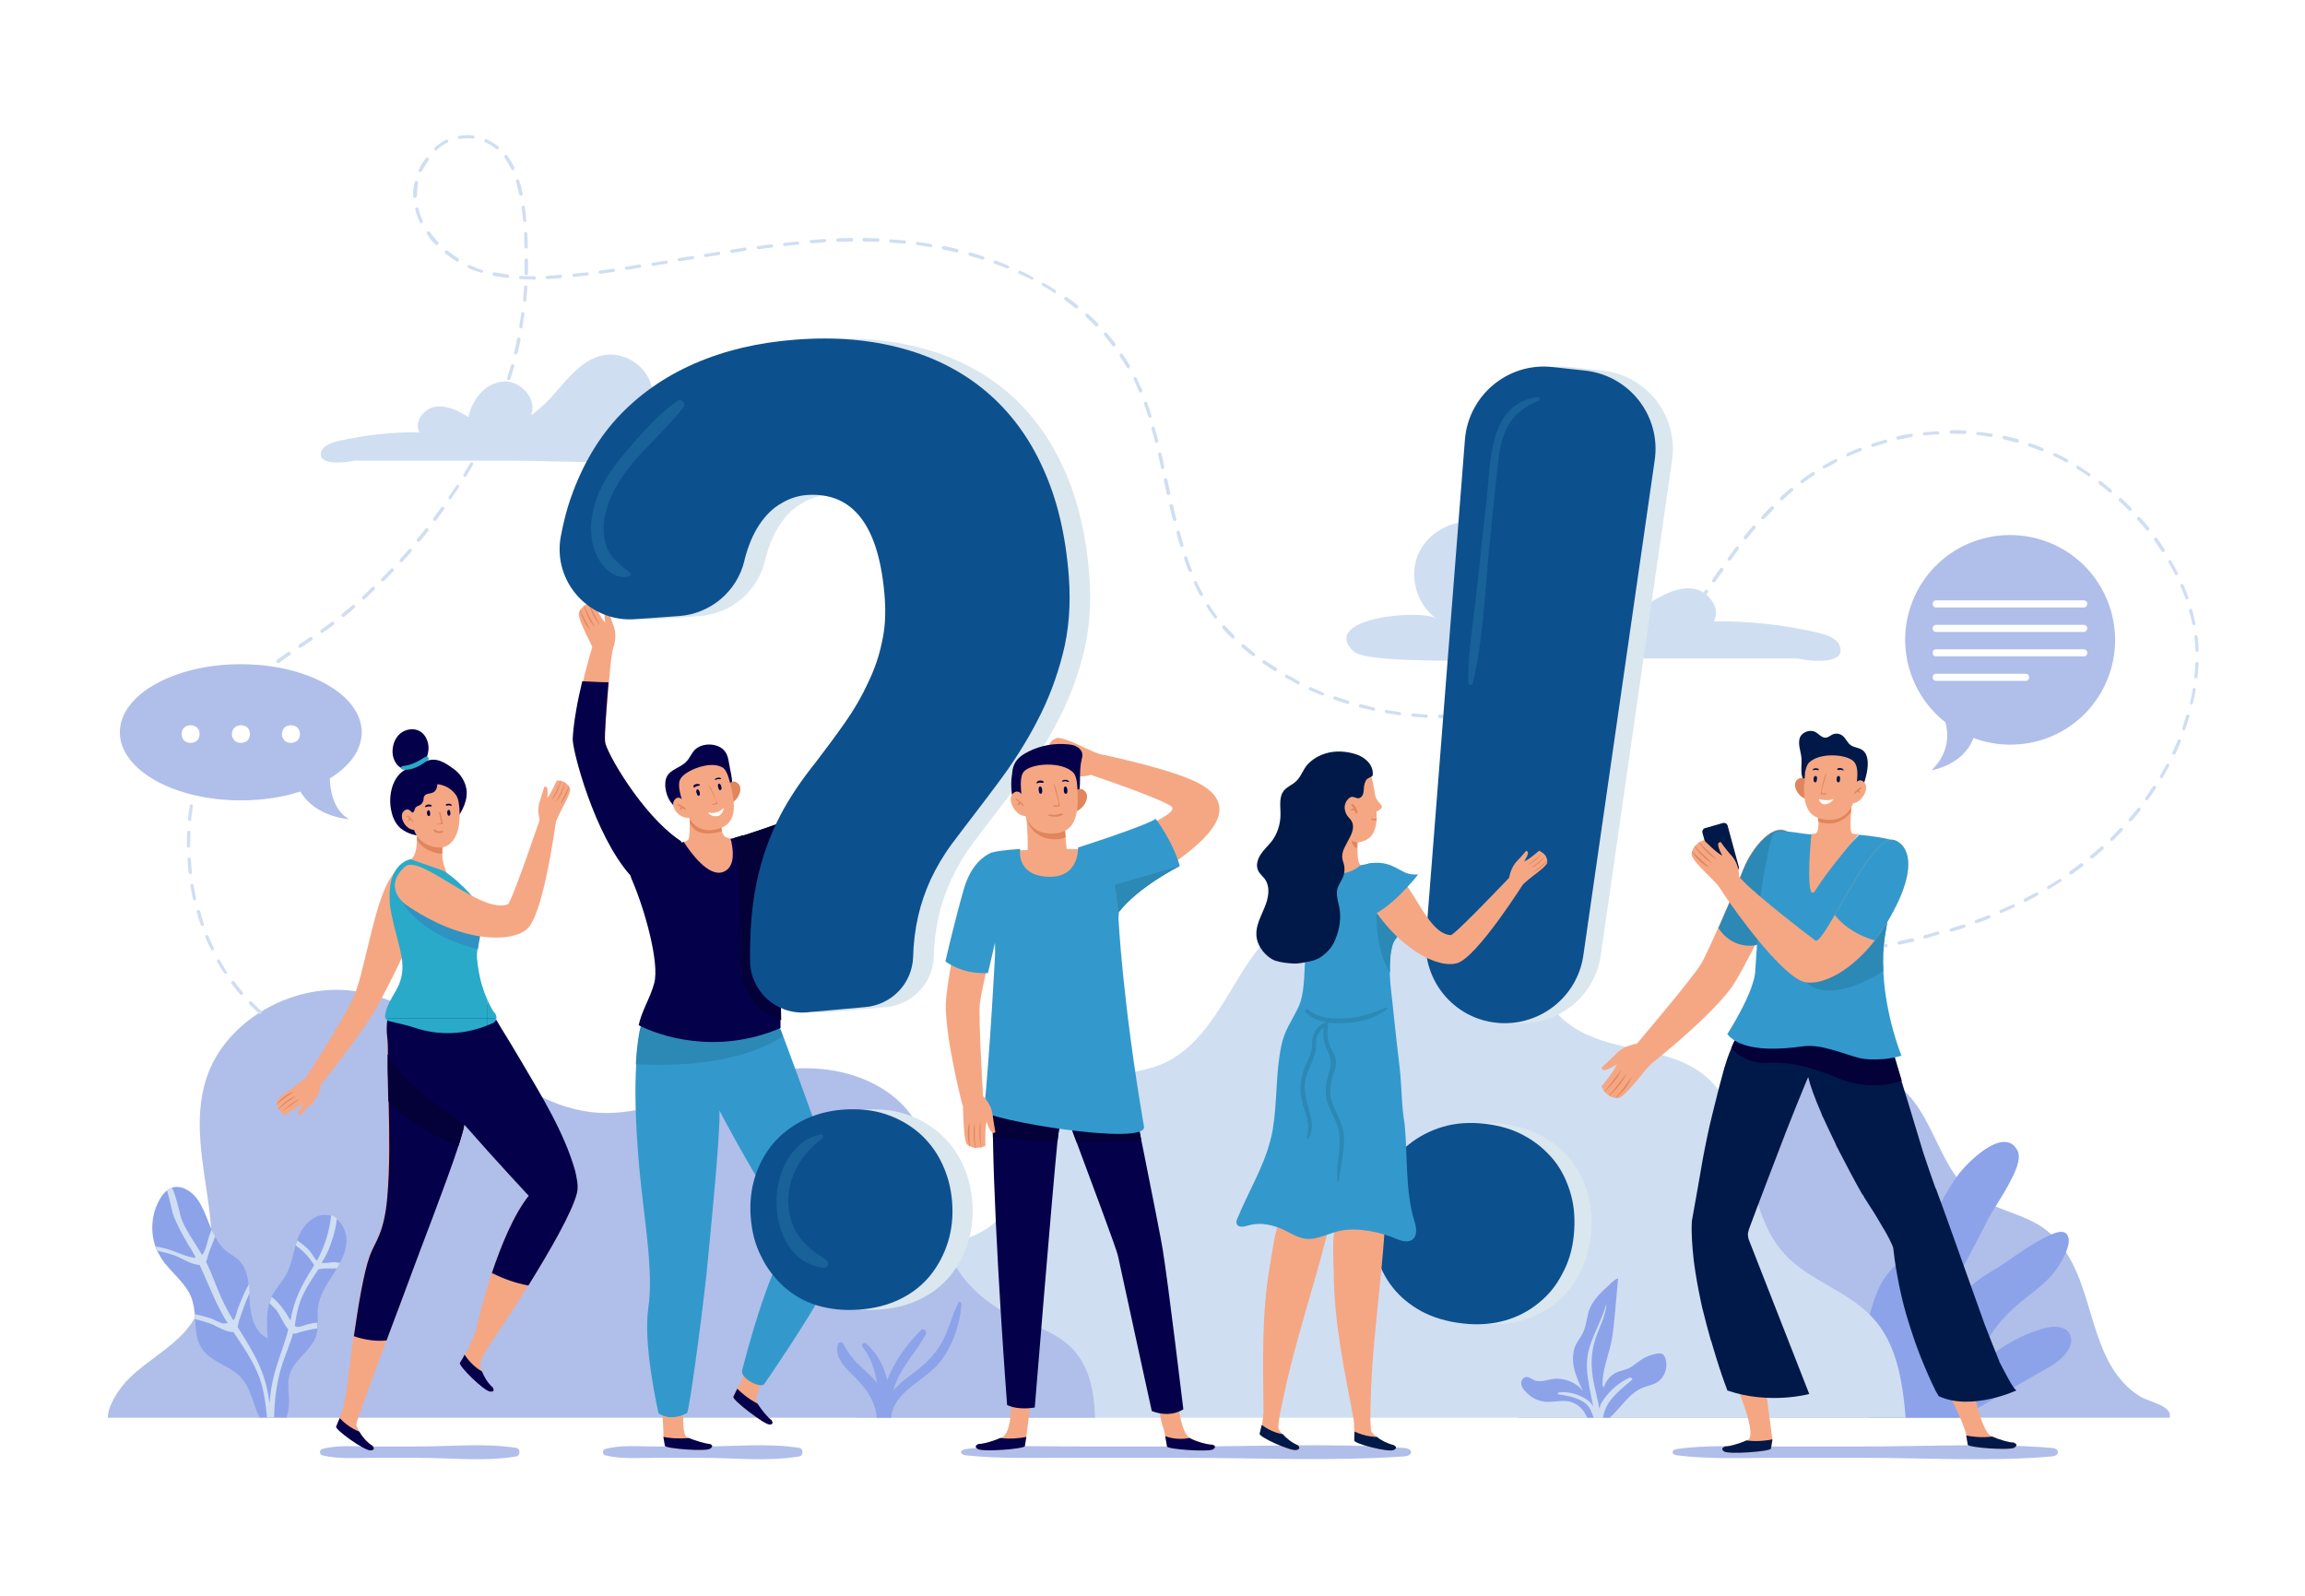 <?xml version="1.0" encoding="utf-8"?>
<!-- Generator: Adobe Illustrator 28.4.1, SVG Export Plug-In . SVG Version: 6.00 Build 0)  -->
<svg version="1.1" id="Layer_1" xmlns="http://www.w3.org/2000/svg" xmlns:xlink="http://www.w3.org/1999/xlink" x="0px" y="0px"
	 viewBox="0 0 650 450" style="enable-background:new 0 0 650 450;" xml:space="preserve">
<style type="text/css">
	.st0{fill:#FFFFFF;}
	.st1{fill:#B0BEEA;}
	.st2{fill:#8CA3EA;}
	.st3{fill:#D0DEF2;}
	.st4{fill:#F5A784;}
	.st5{fill:#05004A;}
	.st6{fill:#3399CC;}
	.st7{fill:#2C88B5;}
	.st8{fill:#E0855C;}
	.st9{fill:#040038;}
	.st10{clip-path:url(#SVGID_00000159459148091087182000000004998187739543067567_);fill:#29AAC9;}
	.st11{clip-path:url(#SVGID_00000058562577549248385820000017759476824947746233_);fill:#29AAC9;}
	.st12{fill:#2F92C2;}
	.st13{fill:#011948;}
	.st14{fill:#3B2645;}
	.st15{fill:#DAE7EF;}
	.st16{fill:#0D508E;}
	.st17{fill:#196299;}
</style>
<rect class="st0" width="650" height="450"/>
<g>
	<g>
		<path class="st1" d="M611.9,399.8H428.1c0.4-2.4,1.4-4.6,2.8-6.7c0.8-1.2,1.7-2.4,2.6-3.6c1.8-2.2,3.8-4.3,5.6-6.3
			c3.1-3.5,5.9-7.2,8.5-11.1c1.8-2.7,3.4-5.5,5-8.3c3.1-5.7,5.8-11.6,8.2-17.5c2.4-5.8,4.6-11.7,8.5-16.6
			c4.9-6.2,12.1-10.1,18.4-14.9c0.3-0.2,0.7-0.5,1-0.8c5.5-4.3,10.6-9.3,16.9-12.1c11.4-5,25.9-1.4,33.7,8.2
			c5.2,6.5,7.6,15.2,12.4,21.8c1.4,1.9,3,3.6,4.9,5c1.9,1.4,3.9,2.4,6.1,3.3c4.5,1.9,9.4,3.2,13.4,6c0.8,0.6,1.6,1.2,2.4,1.9
			c1.6,1.5,2.9,3.1,4.1,5c2.3,3.5,3.9,7.6,5.2,11.6c2.3,7,3.9,14.4,7.7,20.8c2,3.3,4.7,6.3,8,8.3c2.2,1.4,7.5,2.2,8.4,4.9
			C611.8,399.2,611.9,399.5,611.9,399.8z"/>
		<path class="st2" d="M578.2,385.3c-8.4,4.8-16.8,9.6-25.1,14.5h-26.1c-4.4-11.3-0.5-32.1,4.3-39.2c2.4-3.5,5.8-6.2,8.5-9.4
			c4.9-5.8,7.5-13.1,11.9-19.2c0.1-0.1,0.1-0.2,0.2-0.3c2.4-3.5,13.4-14.7,17.1-7.1c1.6,3.2-3.3,10.8-6.3,15.7
			c-0.8,1.2-1.4,2.3-1.8,3c-3.9,7.7-8,15.4-12.3,23c-2.5,4.5-4.9,10.7-1.3,14.3c1.5-6,3.2-12.2,7.4-16.8c2.4-2.6,5.5-4.5,8.6-6.3
			c2.2-1.3,10-7.3,15.2-9.4c1.8-0.8,3.3-1,4.1-0.3c1.2,1.1,0.9,3.1,0,5.3c-1.1,2.7-3.1,5.5-4,6.5c-3.2,3.6-7.4,6.2-11,9.5
			c-5.3,4.9-9.3,11.2-11.2,18.1c5.1-5.9,12-10.3,19.6-12.5c2.6-0.8,6-1,7.5,1.2C585.6,379.4,581.6,383.3,578.2,385.3z"/>
		<path class="st3" d="M537.4,399.8H241.2c1.1-0.9,2.1-1.9,3-3.1c2.3-3.4-0.2-4.3-0.2-8.5c0.2-11.3,1.3-24.2,10.2-31.2
			c3.9-3,8.7-4.5,13.5-6c4.8-1.6,9.6-3.2,13.2-6.6c9.9-9.4,6.8-27.7,17.4-36.2c7.9-6.3,19.6-4.1,29-8c10.4-4.2,16.2-15,22-24.5
			c5.8-9.6,13.7-19.6,24.8-20.6c12.8-1.2,24.3,10.3,37.1,8.8c5.1-0.6,10.3-3.2,15-1.3c7.3,3,7,13.3,10.9,20.3
			c4,7.1,12.5,10.3,20.5,12.1c8,1.8,16.5,3,22.9,8.1c3.7,3,6.2,6.8,8.1,11.1c5.4,12.6,5.2,29.3,14.8,39.6
			c6.9,7.4,17.7,10.2,24.6,17.7C534.9,378.8,536.5,389.5,537.4,399.8z"/>
		<path class="st1" d="M308.8,399.8H30.4c0-3.6,3.4-8.6,6.2-11.3c5-4.8,11.4-8.2,15.9-13.4c0.9-1.1,1.7-2.2,2.4-3.4
			c4-6.5,5-14.3,4.8-22.1c-0.1-3.2-0.4-6.3-0.8-9.4c-1.6-12-4.5-24.5-0.7-36.1c5.3-16.5,25.1-27.7,43.2-24.4
			c25.4,4.6,41.6,32.5,67.4,34.1c11.8,0.7,23-4.4,34.1-8.1c9.4-3.1,19.3-5.2,29.2-4.2c9.9,1,19.7,5.5,25.1,13.3
			c7.5,11,5,25.5,9.9,37.6c0.2,0.5,0.5,1.1,0.7,1.6c3.1,6.5,8.4,12.1,15,15.7c6.4,3.5,14.1,5.2,19.3,10.3
			C307.2,385.1,308.6,392.5,308.8,399.8z"/>
		<path class="st2" d="M97.7,350.5c-0.2,2-0.9,3.9-1.8,5.6c-0.3,0.5-0.6,1.1-0.9,1.6c-0.4,0.7-0.8,1.3-1.2,1.9
			c-1.8,2.8-3.7,5.7-4.1,9c-0.2,1.4-0.1,2.9-0.1,4.3c0,0.5,0,1.1,0,1.6c-0.1,0.7-0.2,1.4-0.4,2.1c-1.3,4.1-5.9,6.5-7.4,10.6
			c-0.8,2.3-0.5,4.7-0.3,7.1c0.1,1.5-0.1,3.5-0.7,5.4h-7.6c-2.4-4.6-2.2-9.5-7.4-13.1c-3-2-6.7-3.2-8.8-6.2c-1.7-2.4-1.8-5.4-2-8.4
			c0-0.5-0.1-0.9-0.1-1.4c0-0.3,0-0.6-0.1-0.9c-0.1-1.3-0.4-2.5-0.8-3.7c-1.6-4.3-5.8-7.1-8.4-11c-0.4-0.7-0.8-1.4-1.2-2.1
			c-0.2-0.4-0.3-0.8-0.5-1.2c-1.6-4.4-1.2-9.5,1.2-13.6c0.5-0.9,1.2-1.8,2-2.4c0.4-0.3,0.8-0.5,1.2-0.7c0.1,0,0.2,0,0.2-0.1
			c1.2-0.4,2.6-0.2,3.8,0.4c4,1.9,5.3,6.5,7.1,10.8c0.1,0.2,0.2,0.5,0.3,0.7c0.3,0.7,0.6,1.4,1,2c0.8,1.5,1.7,2.8,3,3.9
			c1.1,0.9,2.3,1.5,3.4,2.4c2,1.8,2.7,4.4,3,7.1c0.1,0.8,0.2,1.7,0.2,2.5c0,0.7,0.1,1.4,0.1,2.1c0.2,4.1,1.3,8.9,5.1,10.6
			c-0.2-3.2-0.5-6.6,0.4-9.7c0.2-0.6,0.4-1.2,0.6-1.8c0.1-0.3,0.2-0.5,0.4-0.8c1-1.9,2.5-3.5,3.6-5.3c1.5-2.6,2-5.6,2.8-8.4
			c0.1-0.5,0.3-1,0.4-1.4c0.1-0.4,0.2-0.7,0.4-1.1c1.4-3.6,4.8-7,8.6-6.2c0.2,0,0.4,0.1,0.6,0.2c0.6,0.2,1.1,0.5,1.6,0.9
			C96.9,345.3,97.9,348,97.7,350.5z"/>
		<path class="st2" d="M467.1,389.9c-1.2,0.7-2.6,0.9-3.8,1.4c-4,1.6-6.2,5.7-9.4,8.5h-6.3c-0.2-0.5-0.5-1-0.8-1.5
			c-0.9-1.5-2.5-2.7-4.3-3.1c-2.1-0.4-4.3,0.2-6.4,0.1c-2-0.1-3.9-0.9-5.3-2.3c-0.3-0.3-0.6-0.6-0.9-0.9c-0.5-0.6-0.9-1.2-0.9-1.9
			c-0.1-0.7,0.3-1.5,1-1.8c1-0.4,1.9,0.5,2.9,0.9c0.2,0.1,0.4,0.1,0.5,0.1c1.4,0.3,2.9-0.3,4.3-0.5c3.2-0.5,6.7,0.8,8.7,3.4
			c-1-2.1-2-4.1-2.5-6.4c-0.5-2.2-0.5-4.7,0.5-6.7c0.6-1.2,1.5-2.2,2-3.4c0.6-1.2,0.8-2.5,1.1-3.8c0.2-0.7,0.3-1.5,0.5-2.2
			c0.8-2.4,2.5-4.4,4.4-6.2c0.7-0.6,1.4-1.2,2-1.9c0.6-0.5,1.2-1,1.9-1.2c-0.3,3.3-0.6,6.7-0.9,10c-0.3,2.8-0.5,5.7-1.1,8.4
			c-0.9,3.8-2.4,7.5-2.4,11.4c0,0.4,0.1,0.8,0.4,0.9c0.5-1.8,1.8-3.3,3.4-4.1c1.2-0.6,2.5-0.7,3.7-1.3c1.2-0.6,2.1-1.5,3.2-2.2
			c1.4-1,3-1.6,4.7-1.9c0.6-0.1,1.2-0.1,1.6,0.2c0.3,0.2,0.5,0.6,0.7,1C470.5,385.6,469.4,388.6,467.1,389.9z"/>
		<path class="st2" d="M271.1,367.7c-0.3,5.6-2.4,11.6-5.8,16.1c-4.1,5.5-13.4,8.4-14,16h-4c-0.7-5.5-3.4-8.7-7.5-12.7
			c-2.2-2.2-4.5-4.9-3.5-8.1c0.2-0.5,1-0.8,1.4-0.2c1.6,2.9,3.1,4.9,5.6,7.1c1.4,1.3,2.8,2.5,4,4.1c-0.6-3.5-1.5-6.9-4-10.1
			c-0.6-0.7,0.3-1.6,1-1c3,2.6,5,6.3,5.9,10.3c2-5.4,5.9-10.5,9.5-14.1c0.7-0.7,1.8,0.2,1.4,1.1c-2,3.8-4.9,7-7,10.7
			c-1,1.7-1.7,3.5-2.2,5.2c1.5-1.7,3.4-3.2,5.4-4.7c3.7-2.8,6.6-5.5,8.7-9.6c1.7-3.3,2.5-7,4.2-10.3
			C270.2,366.8,271.1,367.1,271.1,367.7z"/>
		<path class="st3" d="M95.9,356.1c-0.3,0.5-0.6,1.1-0.9,1.6c-1.7,0-3.4-0.1-5.1,0.2h-0.1c-2.2,3.4-4.5,6.6-5.6,10.5
			c-0.5,1.8-0.8,3.6-1.1,5.5c1.1,0.7,2.1-0.1,4.2-0.6c0.7-0.1,1.5-0.3,2.2-0.3c0,0.5,0,1.1,0,1.6c-1.6,0.2-3.3,0.6-5,1.1
			c-0.9,0.3-1.3,0.5-1.9,0.3c-0.2,0.7-0.3,1.4-0.6,2c-0.9,2.7-2,5.3-2.8,8c-1.3,4.6-1.8,9.1-1.9,13.7h-2c-0.4-3.8-0.8-7.5-2.1-11.1
			c-1.7-4.7-4.6-8.8-7.4-13c-0.6,0.1-1.2-0.1-1.9-0.3c-1.4-0.4-3.5-1.7-4.7-2.1c-1.4-0.5-2.8-0.9-4.2-1.2c0-0.5-0.1-0.9-0.1-1.4
			c1.6,0.3,3.1,0.7,4.6,1.2c0.6,0.2,2.7,1.3,3.3,1.4c0.6,0,1,0,1.4-0.1c-0.6-0.9-1.2-1.9-1.7-2.9c-2.4-4.4-4.1-9-6.2-13.5
			c-2.3,0-5.5-2.2-7.4-2.8c-1.5-0.5-3-0.8-4.5-1.2c-0.2-0.4-0.3-0.8-0.5-1.2c0.7,0.1,1.3,0.2,2,0.4c2.9,0.6,6.1,2.4,8.9,2.8
			c0.2,0,0.3,0,0.4,0c-0.6-1.3-1.3-2.5-2.1-3.7c-1.6-2.7-3.1-5.4-4.2-8.3c-0.4-1-1-4.5-1.8-7c0.4-0.3,0.8-0.5,1.2-0.7
			c0.1,0,0.2,0,0.2-0.1c1.5,3.1,2.2,7.9,2.9,9.4c1.5,3.4,3.7,6.4,5.6,9.6c1.2-1.4,1.5-4.4,2.3-6.2c0.1-0.3,0.3-0.6,0.4-1
			c0.3,0.7,0.6,1.4,1,2c-0.7,1.7-1.4,3.4-2,5.2c-0.2,0.6-0.3,1.4-0.6,1.9c1.6,3.2,2.7,6.6,4.2,9.9c1,2.3,2.2,4.5,3.5,6.6
			c0.7-0.7,0.8-1.9,1.3-3.3c0.9-2.4,1.9-4.7,3.1-6.9c0.1,0.8,0.2,1.7,0.2,2.5c-0.1,0.1-0.1,0.3-0.2,0.4c-1.1,2.4-1.9,4.9-2.8,7.4
			c-0.1,0.4-0.2,1.2-0.4,1.8c2.5,4,5,7.9,6.7,12.2c1.2,3,1.9,6.1,2.3,9.3c0.2-2,0.4-3.9,0.8-5.8c1-5.1,3.2-9.9,4.5-15
			c-1.2-1.3-2.5-4.4-3.4-5.5c-0.6-0.7-1.3-1.3-1.9-1.9c0.2-0.6,0.4-1.2,0.6-1.8c2.1,1.6,3.9,4.2,5.1,6.3c0.1,0.2,0.2,0.3,0.2,0.4
			c1.1-6.1,3.1-9.9,6.4-15.1c0.1-0.2,0.2-0.3,0.3-0.5c-1.4-2.3-3.1-4.1-5.2-5.6c0.1-0.5,0.3-1,0.4-1.4c1.2,0.8,2.4,1.7,3.4,2.8
			c0.7,0.8,1.4,2.2,2.2,2.9c2.2-4.1,3.5-8.3,4-12.8c0.6,0.2,1.1,0.5,1.6,0.9c-0.3,2.9-1.1,5.7-2.2,8.5c-0.6,1.4-1.3,2.7-2.1,4
			c1.2,0.2,2.7-0.2,3.9-0.2C95,356.1,95.4,356.1,95.9,356.1z"/>
		<path class="st3" d="M460.2,389.1c-1.8,1.6-3.8,3.1-5.4,5c-1.6,1.8-2.4,3.6-2.8,5.8h-2.6c-0.5-1.8-1.2-3.5-2.9-4.6
			c-2-1.2-4.6-1.8-7-2.1c-0.2,0-0.3-0.4-0.1-0.5c2.6-0.5,6,0.5,8.1,2c0.8,0.5,1.4,1.2,1.8,2c-0.7-3.6-1.6-7.2-1.8-11
			c-0.3-6.8,3.7-11.5,5.4-17.8c0-0.1,0.1,0,0.1,0c-0.3,3-1.4,5.2-2.5,8c-1.6,4-2,7.8-1.4,12.1c0.4,3,1.4,6.1,1.9,9.2
			c0.2-0.9,0.7-1.9,1.4-2.8c1.8-2.5,4.3-4.6,7.1-5.9C460.1,388.4,460.5,388.8,460.2,389.1z"/>
	</g>
	<path class="st1" d="M145.6,408.3c-8.8-1.4-18.5-0.4-27.4-0.4c-4.5,0-9,0-13.5,0c-4.5,0-9.4-0.5-13.8,0.7c-0.9,0.2-0.9,1.6,0,1.8
		c4.4,1.1,9.2,0.7,13.8,0.7c4.5,0,9,0,13.5,0c8.9,0,18.6,1.1,27.4-0.4C146.8,410.5,146.8,408.5,145.6,408.3z"/>
	<path class="st1" d="M225.4,408.3c-8.8-1.4-18.5-0.4-27.4-0.4c-4.5,0-9,0-13.5,0c-4.5,0-9.4-0.5-13.8,0.7c-0.9,0.2-0.9,1.6,0,1.8
		c4.4,1.1,9.2,0.7,13.8,0.7c4.5,0,9,0,13.5,0c8.9,0,18.6,1.1,27.4-0.4C226.6,410.5,226.6,408.5,225.4,408.3z"/>
	<path class="st1" d="M578.6,408.3c-17-1.4-35.7-0.4-52.9-0.4c-8.7,0-17.4,0-26.1,0c-8.8,0-18.1-0.5-26.6,0.7
		c-1.8,0.2-1.8,1.6,0,1.8c8.5,1.1,17.8,0.7,26.6,0.7c8.7,0,17.4,0,26.1,0c17.3,0,35.9,1.1,52.9-0.4
		C580.9,410.5,580.9,408.5,578.6,408.3z"/>
	<path class="st1" d="M395.9,408.3c-19.9-1.4-41.7-0.4-61.8-0.4c-10.2,0-20.4,0-30.5,0c-10.2,0-21.1-0.5-31.1,0.7
		c-2,0.2-2,1.6,0,1.8c10,1.1,20.9,0.6,31.1,0.7c10.2,0,20.4,0,30.5,0c20.2,0,41.9,1,61.8-0.4C398.6,410.5,398.6,408.5,395.9,408.3z"
		/>
	<path class="st3" d="M73.4,285.9c-0.1,0-0.2,0-0.3-0.1c-0.9-0.8-1.9-1.7-2.8-2.6c-0.2-0.2-0.2-0.5,0-0.7c0.2-0.2,0.5-0.2,0.7,0
		c0.9,0.9,1.8,1.7,2.7,2.6c0.2,0.2,0.2,0.5,0,0.7C73.7,285.8,73.5,285.9,73.4,285.9z M68.1,280.6c-0.1,0-0.3-0.1-0.4-0.2
		c-0.8-0.9-1.6-1.9-2.4-3c-0.2-0.2-0.1-0.5,0.1-0.7c0.2-0.2,0.5-0.1,0.7,0.1c0.7,1,1.5,2,2.3,2.9c0.2,0.2,0.1,0.5,0,0.7
		C68.3,280.5,68.2,280.6,68.1,280.6z M63.6,274.6c-0.2,0-0.3-0.1-0.4-0.2c-0.7-1-1.4-2.1-2-3.2c-0.1-0.2,0-0.5,0.2-0.6
		c0.2-0.1,0.5,0,0.6,0.2c0.6,1.1,1.3,2.1,1.9,3.2c0.1,0.2,0.1,0.5-0.1,0.6C63.8,274.5,63.7,274.6,63.6,274.6z M513.8,269.6
		c-0.2,0-0.4-0.2-0.5-0.4c0-0.3,0.2-0.5,0.4-0.5c1.1-0.1,2.2-0.2,3.2-0.3c0.3,0,0.5,0.2,0.5,0.4c0,0.3-0.2,0.5-0.4,0.5
		C516,269.4,515,269.5,513.8,269.6C513.9,269.6,513.8,269.6,513.8,269.6z M520.8,268.8c-0.2,0-0.4-0.2-0.5-0.4
		c0-0.3,0.1-0.5,0.4-0.5c1.2-0.2,2.5-0.3,3.7-0.5c0.2,0,0.5,0.1,0.5,0.4c0,0.3-0.1,0.5-0.4,0.5C523.3,268.5,522.1,268.7,520.8,268.8
		C520.8,268.8,520.8,268.8,520.8,268.8z M59.9,268c-0.2,0-0.3-0.1-0.4-0.3c-0.6-1.1-1.1-2.3-1.6-3.4c-0.1-0.2,0-0.5,0.3-0.6
		c0.2-0.1,0.5,0,0.6,0.3c0.5,1.1,1,2.3,1.5,3.4c0.1,0.2,0,0.5-0.2,0.6C60,268,60,268,59.9,268z M528.2,267.7c-0.2,0-0.4-0.2-0.5-0.4
		c0-0.3,0.1-0.5,0.4-0.5c1.2-0.2,2.5-0.4,3.7-0.6c0.2,0,0.5,0.1,0.5,0.4c0,0.3-0.1,0.5-0.4,0.5C530.8,267.3,529.5,267.5,528.2,267.7
		C528.3,267.7,528.3,267.7,528.2,267.7z M535.6,266.4c-0.2,0-0.4-0.2-0.5-0.4c-0.1-0.3,0.1-0.5,0.4-0.6c1.2-0.3,2.4-0.5,3.7-0.8
		c0.3-0.1,0.5,0.1,0.6,0.4c0.1,0.3-0.1,0.5-0.4,0.6C538.2,265.8,536.9,266.1,535.6,266.4C535.7,266.4,535.6,266.4,535.6,266.4z
		 M542.9,264.7c-0.2,0-0.4-0.1-0.5-0.4c-0.1-0.3,0.1-0.5,0.3-0.6c1.2-0.3,2.4-0.6,3.6-1c0.3-0.1,0.5,0.1,0.6,0.3
		c0.1,0.2-0.1,0.5-0.3,0.6c-1.2,0.3-2.4,0.7-3.6,1C543,264.7,543,264.7,542.9,264.7z M550.2,262.7c-0.2,0-0.4-0.1-0.4-0.3
		c-0.1-0.2,0.1-0.5,0.3-0.6c1.2-0.4,2.4-0.7,3.6-1.1c0.2-0.1,0.5,0.1,0.6,0.3c0.1,0.2-0.1,0.5-0.3,0.6c-1.2,0.4-2.4,0.8-3.6,1.1
		C550.3,262.7,550.2,262.7,550.2,262.7z M57,261.1c-0.2,0-0.4-0.1-0.4-0.3c-0.4-1.2-0.8-2.4-1.1-3.6c-0.1-0.2,0.1-0.5,0.3-0.6
		c0.3-0.1,0.5,0.1,0.6,0.3c0.3,1.2,0.7,2.4,1.1,3.6c0.1,0.2,0,0.5-0.3,0.6C57.1,261.1,57.1,261.1,57,261.1z M557.3,260.3
		c-0.2,0-0.4-0.1-0.4-0.3c-0.1-0.2,0-0.5,0.3-0.6c1.2-0.4,2.3-0.9,3.5-1.3c0.2-0.1,0.5,0,0.6,0.3s0,0.5-0.3,0.6
		c-1.2,0.5-2.3,0.9-3.5,1.3C557.4,260.3,557.4,260.3,557.3,260.3z M564.3,257.5c-0.2,0-0.4-0.1-0.4-0.3c-0.1-0.2,0-0.5,0.2-0.6
		c1.1-0.5,2.3-1,3.4-1.5c0.2-0.1,0.5,0,0.6,0.2c0.1,0.2,0,0.5-0.2,0.6c-1.1,0.5-2.3,1-3.4,1.5C564.4,257.5,564.3,257.5,564.3,257.5z
		 M571.1,254.3c-0.2,0-0.3-0.1-0.4-0.3c-0.1-0.2,0-0.5,0.2-0.6c1.1-0.6,2.2-1.1,3.3-1.7c0.2-0.1,0.5,0,0.6,0.2
		c0.1,0.2,0,0.5-0.2,0.6c-1.1,0.6-2.2,1.2-3.3,1.8C571.2,254.3,571.2,254.3,571.1,254.3z M54.9,253.9c-0.2,0-0.4-0.1-0.5-0.4
		c-0.3-1.2-0.5-2.5-0.7-3.7c0-0.3,0.1-0.5,0.4-0.5c0.3,0,0.5,0.1,0.5,0.4c0.2,1.2,0.5,2.4,0.7,3.7c0.1,0.3-0.1,0.5-0.4,0.6
		C55,253.9,55,253.9,54.9,253.9z M577.7,250.7c-0.2,0-0.3-0.1-0.4-0.2c-0.1-0.2-0.1-0.5,0.2-0.6c1.1-0.6,2.1-1.3,3.2-2
		c0.2-0.1,0.5-0.1,0.6,0.1c0.1,0.2,0.1,0.5-0.1,0.6c-1.1,0.7-2.1,1.3-3.2,2C577.8,250.7,577.7,250.7,577.7,250.7z M584,246.6
		c-0.1,0-0.3-0.1-0.4-0.2c-0.1-0.2-0.1-0.5,0.1-0.7c1-0.7,2-1.5,3-2.2c0.2-0.2,0.5-0.1,0.7,0.1c0.2,0.2,0.1,0.5-0.1,0.7
		c-1,0.8-2,1.5-3,2.2C584.2,246.6,584.1,246.6,584,246.6z M53.7,246.5c-0.2,0-0.4-0.2-0.5-0.4c-0.1-1.2-0.3-2.5-0.3-3.8
		c0-0.3,0.2-0.5,0.4-0.5c0.3,0,0.5,0.2,0.5,0.4c0.1,1.2,0.2,2.5,0.3,3.7C54.2,246.2,54,246.5,53.7,246.5
		C53.7,246.5,53.7,246.5,53.7,246.5z M589.9,242.1c-0.1,0-0.3-0.1-0.4-0.2c-0.2-0.2-0.1-0.5,0.1-0.7c1-0.8,1.9-1.6,2.8-2.4
		c0.2-0.2,0.5-0.2,0.7,0c0.2,0.2,0.2,0.5,0,0.7c-0.9,0.8-1.9,1.7-2.9,2.5C590.1,242,590,242.1,589.9,242.1z M53.2,239
		c-0.3,0-0.5-0.2-0.5-0.5l0-0.7c0-1,0-2.1,0.1-3.1c0-0.3,0.2-0.5,0.5-0.4c0.3,0,0.5,0.2,0.4,0.5c0,1-0.1,2-0.1,3l0,0.7
		C53.7,238.8,53.4,239,53.2,239z M595.5,237.1c-0.1,0-0.2,0-0.3-0.1c-0.2-0.2-0.2-0.5,0-0.7c0.9-0.9,1.8-1.8,2.6-2.7
		c0.2-0.2,0.5-0.2,0.7,0c0.2,0.2,0.2,0.5,0,0.7c-0.9,0.9-1.8,1.8-2.6,2.7C595.8,237,595.6,237.1,595.5,237.1z M600.7,231.6
		c-0.1,0-0.2,0-0.3-0.1c-0.2-0.2-0.2-0.5,0-0.7c0.8-0.9,1.6-1.9,2.4-2.9c0.2-0.2,0.5-0.2,0.7-0.1c0.2,0.2,0.2,0.5,0.1,0.7
		c-0.8,1-1.6,2-2.4,2.9C600.9,231.5,600.8,231.6,600.7,231.6z M53.5,231.5c-0.3,0-0.5-0.3-0.5-0.5c0.1-1.3,0.3-2.5,0.5-3.8
		c0-0.3,0.3-0.4,0.5-0.4c0.3,0,0.4,0.3,0.4,0.5c-0.2,1.2-0.3,2.5-0.5,3.7C54,231.3,53.8,231.5,53.5,231.5z M605.4,225.7
		c-0.1,0-0.2,0-0.3-0.1c-0.2-0.2-0.3-0.4-0.1-0.7c0.7-1,1.4-2,2.1-3.1c0.1-0.2,0.4-0.3,0.7-0.1c0.2,0.1,0.3,0.4,0.1,0.7
		c-0.7,1-1.4,2.1-2.2,3.1C605.6,225.7,605.5,225.7,605.4,225.7z M54.6,224.1C54.6,224.1,54.6,224.1,54.6,224.1
		c-0.4-0.1-0.5-0.3-0.5-0.6c0.3-1.2,0.6-2.5,0.9-3.7c0.1-0.3,0.3-0.4,0.6-0.3c0.3,0.1,0.4,0.3,0.3,0.6c-0.3,1.2-0.6,2.4-0.9,3.6
		C55.1,223.9,54.9,224.1,54.6,224.1z M609.5,219.5c-0.1,0-0.2,0-0.2-0.1c-0.2-0.1-0.3-0.4-0.2-0.6c0.6-1.1,1.3-2.2,1.8-3.2
		c0.1-0.2,0.4-0.3,0.6-0.2c0.2,0.1,0.3,0.4,0.2,0.6c-0.6,1.1-1.2,2.2-1.9,3.3C609.8,219.4,609.6,219.5,609.5,219.5z M56.6,216.8
		c0,0-0.1,0-0.1,0c-0.2-0.1-0.4-0.3-0.3-0.6c0.4-1.2,0.8-2.4,1.3-3.6c0.1-0.2,0.4-0.4,0.6-0.3c0.2,0.1,0.4,0.4,0.3,0.6
		c-0.5,1.1-0.9,2.3-1.3,3.5C57,216.7,56.8,216.8,56.6,216.8z M613,212.8c-0.1,0-0.1,0-0.2,0c-0.2-0.1-0.3-0.4-0.2-0.6
		c0.5-1.1,1-2.3,1.5-3.4c0.1-0.2,0.4-0.4,0.6-0.3c0.2,0.1,0.4,0.4,0.3,0.6c-0.5,1.2-1,2.3-1.5,3.5
		C613.4,212.7,613.2,212.8,613,212.8z M59.4,209.8c-0.1,0-0.1,0-0.2,0c-0.2-0.1-0.3-0.4-0.2-0.6c0.5-1.1,1.1-2.3,1.7-3.4
		c0.1-0.2,0.4-0.3,0.6-0.2c0.2,0.1,0.3,0.4,0.2,0.6c-0.6,1.1-1.2,2.2-1.7,3.3C59.7,209.7,59.5,209.8,59.4,209.8z M615.9,205.9
		c-0.1,0-0.1,0-0.2,0c-0.2-0.1-0.4-0.4-0.3-0.6c0.4-1.2,0.8-2.4,1.1-3.5c0.1-0.2,0.3-0.4,0.6-0.3c0.2,0.1,0.4,0.3,0.3,0.6
		c-0.4,1.2-0.7,2.4-1.2,3.6C616.3,205.8,616.1,205.9,615.9,205.9z M63,203.3c-0.1,0-0.2,0-0.3-0.1c-0.2-0.1-0.3-0.4-0.1-0.6
		c0.7-1.1,1.4-2.1,2.1-3.1c0.2-0.2,0.4-0.3,0.7-0.1c0.2,0.2,0.3,0.4,0.1,0.7c-0.7,1-1.4,2-2.1,3.1C63.3,203.2,63.1,203.3,63,203.3z
		 M407.4,202.5c-0.5,0-0.9,0-1.4,0c-0.3,0-0.5-0.2-0.5-0.5c0-0.3,0.2-0.4,0.5-0.5c1.2,0,2.5,0,3.7,0c0.2,0,0.5,0.2,0.5,0.5
		c0,0.3-0.2,0.5-0.5,0.5C408.9,202.5,408.1,202.5,407.4,202.5z M402.2,202.4c-1.3-0.1-2.5-0.2-3.8-0.3c-0.3,0-0.4-0.3-0.4-0.5
		c0-0.3,0.2-0.5,0.5-0.4c1.2,0.1,2.5,0.2,3.7,0.3c0.3,0,0.5,0.2,0.4,0.5C402.7,202.2,402.4,202.4,402.2,202.4z M413.5,202.3
		c-0.2,0-0.5-0.2-0.5-0.4c0-0.3,0.2-0.5,0.4-0.5c1.2-0.1,2.5-0.2,3.7-0.3c0.2,0,0.5,0.2,0.5,0.4c0,0.3-0.2,0.5-0.4,0.5
		C416,202.1,414.7,202.2,413.5,202.3L413.5,202.3z M394.7,201.7C394.7,201.7,394.7,201.7,394.7,201.7c-1.3-0.2-2.6-0.4-3.8-0.6
		c-0.3,0-0.4-0.3-0.4-0.5c0-0.3,0.3-0.4,0.5-0.4c1.2,0.2,2.5,0.4,3.7,0.6c0.3,0,0.4,0.3,0.4,0.5
		C395.2,201.5,394.9,201.7,394.7,201.7z M420.9,201.6c-0.2,0-0.4-0.2-0.5-0.4c0-0.3,0.1-0.5,0.4-0.5c1.2-0.2,2.5-0.4,3.7-0.6
		c0.2,0,0.5,0.1,0.5,0.4c0,0.3-0.1,0.5-0.4,0.5C423.5,201.2,422.2,201.4,420.9,201.6C421,201.6,421,201.6,420.9,201.6z M387.3,200.4
		C387.3,200.4,387.2,200.4,387.3,200.4c-1.3-0.3-2.6-0.6-3.8-0.9c-0.3-0.1-0.4-0.3-0.3-0.6c0.1-0.3,0.3-0.4,0.6-0.3
		c1.2,0.3,2.4,0.6,3.6,0.9c0.3,0.1,0.4,0.3,0.4,0.6C387.7,200.3,387.5,200.4,387.3,200.4z M428.3,200.3c-0.2,0-0.4-0.2-0.5-0.4
		c-0.1-0.3,0.1-0.5,0.4-0.6c1.2-0.3,2.4-0.6,3.6-0.9c0.3-0.1,0.5,0.1,0.6,0.3c0.1,0.3-0.1,0.5-0.3,0.6
		C430.9,199.7,429.7,200,428.3,200.3C428.4,200.3,428.4,200.3,428.3,200.3z M618,198.7c0,0-0.1,0-0.1,0c-0.3-0.1-0.4-0.3-0.3-0.6
		c0.3-1.2,0.5-2.4,0.7-3.7c0-0.3,0.3-0.4,0.5-0.4c0.3,0,0.4,0.3,0.4,0.5c-0.2,1.2-0.5,2.5-0.8,3.7
		C618.4,198.5,618.2,198.7,618,198.7z M380,198.5c0,0-0.1,0-0.1,0c-1.2-0.4-2.4-0.8-3.6-1.2c-0.2-0.1-0.4-0.4-0.3-0.6
		c0.1-0.2,0.4-0.4,0.6-0.3c1.2,0.4,2.4,0.8,3.6,1.2c0.2,0.1,0.4,0.3,0.3,0.6C380.4,198.4,380.2,198.5,380,198.5z M435.6,198.4
		c-0.2,0-0.4-0.1-0.5-0.3c-0.1-0.2,0.1-0.5,0.3-0.6c1.2-0.4,2.4-0.7,3.6-1.1c0.2-0.1,0.5,0,0.6,0.3c0.1,0.2,0,0.5-0.3,0.6
		c-1.2,0.4-2.4,0.8-3.6,1.1C435.7,198.4,435.6,198.4,435.6,198.4z M67.4,197.2c-0.1,0-0.2,0-0.3-0.1c-0.2-0.2-0.2-0.5-0.1-0.7
		c0.8-1,1.7-1.9,2.5-2.8c0.2-0.2,0.5-0.2,0.7,0c0.2,0.2,0.2,0.5,0,0.7c-0.9,0.9-1.7,1.8-2.5,2.8C67.7,197.1,67.5,197.2,67.4,197.2z
		 M373,196.1c-0.1,0-0.1,0-0.2,0c-1.2-0.5-2.3-1-3.5-1.5c-0.2-0.1-0.3-0.4-0.2-0.6c0.1-0.2,0.4-0.3,0.6-0.2c1.1,0.5,2.3,1,3.4,1.5
		c0.2,0.1,0.4,0.4,0.3,0.6C373.3,195.9,373.1,196.1,373,196.1z M442.7,196c-0.2,0-0.4-0.1-0.4-0.3c-0.1-0.2,0-0.5,0.3-0.6
		c0.7-0.3,1.4-0.5,2.1-0.8c0.5-0.2,0.9-0.4,1.4-0.6c0.2-0.1,0.5,0,0.6,0.2c0.1,0.2,0,0.5-0.2,0.6c-0.5,0.2-0.9,0.4-1.4,0.6
		c-0.7,0.3-1.4,0.6-2.1,0.8C442.8,196,442.8,196,442.7,196z M449.6,193c-0.2,0-0.3-0.1-0.4-0.3c-0.1-0.2,0-0.5,0.2-0.6
		c1.1-0.5,2.2-1.1,3.4-1.6c0.2-0.1,0.5,0,0.6,0.2c0.1,0.2,0,0.5-0.2,0.6c-1.1,0.6-2.3,1.1-3.4,1.6C449.8,193,449.7,193,449.6,193z
		 M366.1,193c-0.1,0-0.1,0-0.2-0.1c-1.1-0.6-2.2-1.2-3.3-1.8c-0.2-0.1-0.3-0.4-0.2-0.6c0.1-0.2,0.4-0.3,0.6-0.2
		c1.1,0.6,2.2,1.2,3.3,1.8c0.2,0.1,0.3,0.4,0.2,0.6C366.4,192.9,366.3,193,366.1,193z M72.6,191.8c-0.1,0-0.3-0.1-0.3-0.2
		c-0.2-0.2-0.2-0.5,0-0.7c0.9-0.8,1.9-1.6,2.9-2.5c0.2-0.2,0.5-0.1,0.7,0.1c0.2,0.2,0.1,0.5-0.1,0.7c-1,0.8-2,1.6-2.8,2.4
		C72.8,191.7,72.7,191.8,72.6,191.8z M619.3,191.3C619.3,191.3,619.2,191.3,619.3,191.3c-0.3,0-0.5-0.3-0.5-0.5
		c0.1-0.8,0.2-1.6,0.2-2.4c0-0.4,0.1-0.9,0.1-1.3c0-0.3,0.2-0.5,0.5-0.4c0.3,0,0.5,0.2,0.4,0.5c0,0.4,0,0.9-0.1,1.3
		c-0.1,0.8-0.1,1.6-0.2,2.4C619.7,191.1,619.5,191.3,619.3,191.3z M456.3,189.7c-0.2,0-0.3-0.1-0.4-0.2c-0.1-0.2,0-0.5,0.2-0.6
		c1.1-0.6,2.2-1.2,3.2-1.9c0.2-0.1,0.5-0.1,0.6,0.2c0.1,0.2,0.1,0.5-0.2,0.6c-1.1,0.6-2.2,1.3-3.3,1.9
		C456.5,189.6,456.4,189.7,456.3,189.7z M359.6,189.3c-0.1,0-0.2,0-0.2-0.1c-1.1-0.7-2.1-1.4-3.2-2.1c-0.2-0.1-0.3-0.4-0.1-0.7
		c0.1-0.2,0.4-0.3,0.7-0.1c1,0.7,2.1,1.4,3.1,2c0.2,0.1,0.3,0.4,0.2,0.6C359.9,189.2,359.7,189.3,359.6,189.3z M78.4,187
		c-0.1,0-0.3-0.1-0.4-0.2c-0.2-0.2-0.1-0.5,0.1-0.7c1-0.7,2-1.5,3.1-2.2c0.2-0.1,0.5-0.1,0.7,0.1c0.1,0.2,0.1,0.5-0.1,0.7
		c-1,0.7-2,1.4-3,2.2C78.6,187,78.5,187,78.4,187z M462.8,185.8c-0.2,0-0.3-0.1-0.4-0.2c-0.1-0.2-0.1-0.5,0.1-0.6
		c1.1-0.7,2.1-1.4,3.1-2.1c0.2-0.2,0.5-0.1,0.7,0.1c0.2,0.2,0.1,0.5-0.1,0.7c-1,0.7-2,1.4-3.1,2.1
		C462.9,185.8,462.9,185.8,462.8,185.8z M353.4,185c-0.1,0-0.2,0-0.3-0.1c-1-0.8-2-1.6-2.9-2.4c-0.2-0.2-0.2-0.5,0-0.7
		c0.2-0.2,0.5-0.2,0.7,0c0.9,0.8,1.9,1.6,2.9,2.4c0.2,0.2,0.2,0.5,0.1,0.7C353.7,185,353.5,185,353.4,185z M619.6,183.8
		c-0.3,0-0.5-0.2-0.5-0.5c0-1.2-0.1-2.5-0.3-3.7c0-0.3,0.2-0.5,0.4-0.5c0.3,0,0.5,0.2,0.5,0.4c0.2,1.3,0.3,2.5,0.3,3.8
		C620.1,183.6,619.9,183.8,619.6,183.8L619.6,183.8z M84.6,182.7c-0.2,0-0.3-0.1-0.4-0.2c-0.1-0.2-0.1-0.5,0.1-0.7l3.1-2.1
		c0.2-0.1,0.5-0.1,0.7,0.1c0.1,0.2,0.1,0.5-0.1,0.7l-3.1,2.1C84.7,182.7,84.6,182.7,84.6,182.7z M468.8,181.4
		c-0.1,0-0.3-0.1-0.4-0.2c-0.2-0.2-0.1-0.5,0.1-0.7c1-0.8,1.9-1.6,2.8-2.4c0.2-0.2,0.5-0.2,0.7,0c0.2,0.2,0.2,0.5,0,0.7
		c-0.9,0.8-1.9,1.7-2.9,2.5C469.1,181.3,468.9,181.4,468.8,181.4z M347.7,180.1c-0.1,0-0.2,0-0.3-0.1c-0.9-0.9-1.8-1.8-2.6-2.8
		c-0.2-0.2-0.2-0.5,0-0.7c0.2-0.2,0.5-0.2,0.7,0c0.8,0.9,1.7,1.8,2.5,2.7c0.2,0.2,0.2,0.5,0,0.7C348,180,347.8,180.1,347.7,180.1z
		 M90.8,178.5c-0.1,0-0.3-0.1-0.4-0.2c-0.1-0.2-0.1-0.5,0.1-0.7c1-0.7,2-1.4,3-2.2c0.2-0.2,0.5-0.1,0.7,0.1c0.2,0.2,0.1,0.5-0.1,0.7
		c-1,0.7-2,1.5-3.1,2.2C91,178.5,90.9,178.5,90.8,178.5z M618.7,176.3c-0.2,0-0.4-0.2-0.5-0.4c-0.2-1.2-0.5-2.4-0.9-3.6
		c-0.1-0.2,0.1-0.5,0.3-0.6c0.3-0.1,0.5,0.1,0.6,0.3c0.3,1.2,0.6,2.5,0.9,3.7C619.2,176,619,176.3,618.7,176.3
		C618.8,176.3,618.7,176.3,618.7,176.3z M474.4,176.3c-0.1,0-0.2,0-0.3-0.1c-0.2-0.2-0.2-0.5,0-0.7c0.9-0.9,1.7-1.9,2.4-2.8
		c0.2-0.2,0.5-0.2,0.7-0.1c0.2,0.2,0.2,0.5,0.1,0.7c-0.8,1-1.6,1.9-2.5,2.9C474.6,176.2,474.5,176.3,474.4,176.3z M342.8,174.4
		c-0.1,0-0.3-0.1-0.4-0.2c-0.7-1-1.5-2-2.1-3.1c-0.1-0.2-0.1-0.5,0.1-0.6c0.2-0.1,0.5-0.1,0.6,0.1c0.7,1.1,1.4,2.1,2.1,3.1
		c0.2,0.2,0.1,0.5-0.1,0.7C343,174.4,342.9,174.4,342.8,174.4z M96.8,174c-0.1,0-0.3-0.1-0.4-0.2c-0.2-0.2-0.1-0.5,0.1-0.7
		c0.8-0.7,1.6-1.3,2.3-1.9l0.5-0.5c0.2-0.2,0.5-0.2,0.7,0c0.2,0.2,0.2,0.5,0,0.7l-0.5,0.5c-0.7,0.6-1.5,1.3-2.4,2
		C97,174,96.9,174,96.8,174z M479.1,170.4c-0.1,0-0.2,0-0.3-0.1c-0.2-0.1-0.3-0.4-0.1-0.7l2.1-3.1c0.1-0.2,0.4-0.3,0.7-0.1
		c0.2,0.1,0.3,0.4,0.1,0.7l-2.1,3.1C479.4,170.4,479.2,170.4,479.1,170.4z M102.5,169.1c-0.1,0-0.3-0.1-0.3-0.2
		c-0.2-0.2-0.2-0.5,0-0.7c0.9-0.8,1.8-1.7,2.7-2.6c0.2-0.2,0.5-0.2,0.7,0c0.2,0.2,0.2,0.5,0,0.7c-0.9,0.9-1.8,1.7-2.7,2.6
		C102.7,169.1,102.6,169.1,102.5,169.1z M616.7,169.1c-0.2,0-0.4-0.1-0.4-0.3c-0.4-1.2-0.9-2.3-1.4-3.5c-0.1-0.2,0-0.5,0.2-0.6
		c0.2-0.1,0.5,0,0.6,0.2c0.5,1.2,1,2.4,1.4,3.5c0.1,0.2,0,0.5-0.3,0.6C616.8,169.1,616.7,169.1,616.7,169.1z M338.8,168.1
		c-0.2,0-0.3-0.1-0.4-0.2c-0.6-1.1-1.2-2.2-1.7-3.4c-0.1-0.2,0-0.5,0.2-0.6c0.2-0.1,0.5,0,0.6,0.2c0.5,1.1,1.1,2.3,1.7,3.3
		c0.1,0.2,0,0.5-0.2,0.6C338.9,168.1,338.9,168.1,338.8,168.1z M483.3,164.2c-0.1,0-0.2,0-0.3-0.1c-0.2-0.1-0.3-0.4-0.1-0.7
		c0.7-1,1.4-2.1,2.2-3.1c0.1-0.2,0.4-0.3,0.7-0.1c0.2,0.1,0.3,0.4,0.1,0.7c-0.7,1-1.4,2-2.2,3.1
		C483.6,164.2,483.5,164.2,483.3,164.2z M107.9,163.9c-0.1,0-0.2,0-0.3-0.1c-0.2-0.2-0.2-0.5,0-0.7c0.9-0.9,1.8-1.8,2.6-2.7
		c0.2-0.2,0.5-0.2,0.7,0c0.2,0.2,0.2,0.5,0,0.7c-0.9,0.9-1.7,1.8-2.6,2.7C108.1,163.9,108,163.9,107.9,163.9z M613.7,162.2
		c-0.2,0-0.3-0.1-0.4-0.3c-0.6-1.1-1.1-2.2-1.8-3.3c-0.1-0.2-0.1-0.5,0.2-0.6c0.2-0.1,0.5-0.1,0.6,0.2c0.6,1.1,1.2,2.2,1.8,3.3
		c0.1,0.2,0,0.5-0.2,0.6C613.9,162.2,613.8,162.2,613.7,162.2z M335.6,161.3c-0.2,0-0.4-0.1-0.4-0.3c-0.5-1.1-0.9-2.3-1.3-3.5
		c-0.1-0.2,0-0.5,0.3-0.6c0.2-0.1,0.5,0,0.6,0.3c0.4,1.2,0.8,2.4,1.3,3.5c0.1,0.2,0,0.5-0.3,0.6
		C335.7,161.3,335.7,161.3,335.6,161.3z M113.1,158.5c-0.1,0-0.2,0-0.3-0.1c-0.2-0.2-0.2-0.5,0-0.7c0.8-0.9,1.7-1.9,2.5-2.8
		c0.2-0.2,0.5-0.2,0.7,0c0.2,0.2,0.2,0.5,0,0.7c-0.8,0.9-1.7,1.9-2.5,2.8C113.3,158.4,113.2,158.5,113.1,158.5z M487.7,158.1
		c-0.1,0-0.2,0-0.3-0.1c-0.2-0.2-0.3-0.4-0.1-0.7c0.7-1,1.5-2,2.2-3c0.2-0.2,0.5-0.2,0.7-0.1c0.2,0.2,0.2,0.5,0.1,0.7
		c-0.8,1-1.5,2-2.2,3C488,158,487.8,158.1,487.7,158.1z M610,155.7c-0.2,0-0.3-0.1-0.4-0.2c-0.7-1-1.4-2.1-2.1-3.1
		c-0.2-0.2-0.1-0.5,0.1-0.7c0.2-0.2,0.5-0.1,0.7,0.1c0.7,1,1.5,2.1,2.1,3.1c0.1,0.2,0.1,0.5-0.1,0.6
		C610.2,155.6,610.1,155.7,610,155.7z M333.2,154.2c-0.2,0-0.4-0.1-0.4-0.3c-0.4-1.2-0.7-2.4-1-3.6c-0.1-0.3,0.1-0.5,0.3-0.6
		c0.2-0.1,0.5,0.1,0.6,0.3c0.3,1.2,0.7,2.4,1,3.6c0.1,0.2-0.1,0.5-0.3,0.6C333.3,154.2,333.2,154.2,333.2,154.2z M118,152.8
		c-0.1,0-0.2,0-0.3-0.1c-0.2-0.2-0.2-0.5-0.1-0.7c0.8-1,1.6-1.9,2.4-2.9c0.2-0.2,0.5-0.2,0.7-0.1c0.2,0.2,0.2,0.5,0.1,0.7
		c-0.8,1-1.6,2-2.4,2.9C118.3,152.7,118.1,152.8,118,152.8z M492.2,152.1c-0.1,0-0.2,0-0.3-0.1c-0.2-0.2-0.2-0.5-0.1-0.7
		c0.8-1,1.6-2,2.4-2.9c0.2-0.2,0.5-0.2,0.7-0.1c0.2,0.2,0.2,0.5,0.1,0.7c-0.8,0.9-1.6,1.9-2.4,2.9
		C492.5,152.1,492.4,152.1,492.2,152.1z M605.6,149.6c-0.1,0-0.3-0.1-0.4-0.2c-0.8-1-1.6-1.9-2.4-2.8c-0.2-0.2-0.2-0.5,0-0.7
		c0.2-0.2,0.5-0.2,0.7,0c0.8,0.9,1.7,1.9,2.5,2.9c0.2,0.2,0.1,0.5-0.1,0.7C605.8,149.6,605.7,149.6,605.6,149.6z M331.2,146.9
		c-0.2,0-0.4-0.1-0.5-0.4c-0.3-1.2-0.6-2.4-0.9-3.7c-0.1-0.3,0.1-0.5,0.4-0.6c0.3-0.1,0.5,0.1,0.6,0.4c0.3,1.2,0.6,2.4,0.9,3.7
		c0.1,0.3-0.1,0.5-0.3,0.6C331.3,146.9,331.3,146.9,331.2,146.9z M122.6,146.9c-0.1,0-0.2,0-0.3-0.1c-0.2-0.2-0.2-0.5-0.1-0.7
		c0.8-1,1.5-2,2.2-3c0.2-0.2,0.4-0.3,0.7-0.1c0.2,0.2,0.3,0.4,0.1,0.7c-0.7,1-1.5,2-2.2,3C122.9,146.8,122.8,146.9,122.6,146.9z
		 M497.1,146.4c-0.1,0-0.2,0-0.3-0.1c-0.2-0.2-0.2-0.5,0-0.7c0.9-0.9,1.7-1.9,2.6-2.7c0.2-0.2,0.5-0.2,0.7,0c0.2,0.2,0.2,0.5,0,0.7
		c-0.8,0.9-1.7,1.8-2.6,2.7C497.4,146.4,497.2,146.4,497.1,146.4z M600.6,144c-0.1,0-0.2,0-0.3-0.1c-0.9-0.9-1.8-1.8-2.7-2.6
		c-0.2-0.2-0.2-0.5,0-0.7c0.2-0.2,0.5-0.2,0.7,0c0.9,0.8,1.8,1.7,2.7,2.6c0.2,0.2,0.2,0.5,0,0.7C600.8,143.9,600.7,144,600.6,144z
		 M502.4,141.1c-0.1,0-0.3-0.1-0.3-0.2c-0.2-0.2-0.2-0.5,0-0.7c0.9-0.9,1.9-1.7,2.8-2.5c0.2-0.2,0.5-0.1,0.7,0.1
		c0.2,0.2,0.1,0.5-0.1,0.7c-0.9,0.8-1.9,1.6-2.8,2.5C502.6,141.1,502.5,141.1,502.4,141.1z M127,140.8c-0.1,0-0.2,0-0.3-0.1
		c-0.2-0.1-0.3-0.4-0.1-0.7c0.7-1,1.4-2.1,2.1-3.1c0.1-0.2,0.4-0.3,0.6-0.1c0.2,0.1,0.3,0.4,0.1,0.6c-0.7,1.1-1.4,2.1-2.1,3.1
		C127.3,140.7,127.2,140.8,127,140.8z M329.5,139.6c-0.2,0-0.4-0.1-0.5-0.4l-0.8-3.7c-0.1-0.3,0.1-0.5,0.4-0.6
		c0.2-0.1,0.5,0.1,0.6,0.4l0.8,3.7C330.1,139.3,329.9,139.5,329.5,139.6C329.6,139.6,329.6,139.6,329.5,139.6z M595.1,138.9
		c-0.1,0-0.2,0-0.3-0.1c-0.9-0.8-1.9-1.6-2.9-2.3c-0.2-0.2-0.2-0.5-0.1-0.7c0.2-0.2,0.4-0.2,0.7-0.1c1,0.8,2,1.6,2.9,2.4
		c0.2,0.2,0.2,0.5,0.1,0.7C595.3,138.8,595.2,138.9,595.1,138.9z M508.2,136.3c-0.1,0-0.3-0.1-0.4-0.2c-0.2-0.2-0.1-0.5,0.1-0.7
		c1-0.7,1.9-1.4,2.9-2.1l0.2-0.1c0.2-0.1,0.5-0.1,0.7,0.1c0.1,0.2,0.1,0.5-0.1,0.7l-0.2,0.1c-1,0.6-1.9,1.3-2.9,2
		C508.4,136.3,508.3,136.3,508.2,136.3z M131.1,134.5c-0.1,0-0.2,0-0.2-0.1c-0.2-0.1-0.3-0.4-0.2-0.6c0.6-1.1,1.3-2.1,1.9-3.2
		c0.1-0.2,0.4-0.3,0.6-0.2c0.2,0.1,0.3,0.4,0.2,0.6c-0.6,1.1-1.3,2.2-1.9,3.3C131.4,134.4,131.2,134.5,131.1,134.5z M589.1,134.3
		c-0.1,0-0.2,0-0.3-0.1c-1-0.7-2.1-1.4-3.1-2c-0.2-0.1-0.3-0.4-0.2-0.6c0.1-0.2,0.4-0.3,0.6-0.2c1.1,0.7,2.1,1.3,3.2,2.1
		c0.2,0.1,0.3,0.4,0.1,0.7C589.4,134.3,589.2,134.3,589.1,134.3z M327.9,132.3c-0.2,0-0.4-0.1-0.5-0.4c-0.3-1.2-0.5-2.4-0.8-3.7
		c-0.1-0.3,0.1-0.5,0.3-0.6c0.3-0.1,0.5,0.1,0.6,0.3c0.3,1.2,0.6,2.4,0.8,3.7c0.1,0.3-0.1,0.5-0.4,0.6
		C328,132.3,328,132.3,327.9,132.3z M514.4,132.1c-0.2,0-0.3-0.1-0.4-0.2c-0.1-0.2-0.1-0.5,0.2-0.6c1.1-0.6,2.2-1.3,3.3-1.8
		c0.2-0.1,0.5,0,0.6,0.2c0.1,0.2,0,0.5-0.2,0.6c-1.1,0.6-2.2,1.2-3.3,1.8C514.6,132.1,514.5,132.1,514.4,132.1z M582.7,130.4
		c-0.1,0-0.2,0-0.2-0.1c-1.1-0.6-2.2-1.2-3.3-1.7c-0.2-0.1-0.3-0.4-0.2-0.6c0.1-0.2,0.4-0.3,0.6-0.2c1.1,0.5,2.3,1.1,3.4,1.7
		c0.2,0.1,0.3,0.4,0.2,0.6C583,130.3,582.9,130.4,582.7,130.4z M521.1,128.7c-0.2,0-0.3-0.1-0.4-0.3c-0.1-0.2,0-0.5,0.2-0.6
		c1.1-0.5,2.3-1,3.5-1.5c0.2-0.1,0.5,0,0.6,0.3c0.1,0.2,0,0.5-0.3,0.6c-1.2,0.5-2.3,0.9-3.4,1.4
		C521.2,128.7,521.1,128.7,521.1,128.7z M134.7,127.9c-0.1,0-0.1,0-0.2-0.1c-0.2-0.1-0.3-0.4-0.2-0.6c0.6-1.1,1.1-2.2,1.7-3.3
		c0.1-0.2,0.4-0.3,0.6-0.2c0.2,0.1,0.3,0.4,0.2,0.6c-0.6,1.1-1.1,2.2-1.7,3.4C135.1,127.8,134.9,127.9,134.7,127.9z M575.9,127.2
		c-0.1,0-0.1,0-0.2,0c-1.2-0.5-2.3-0.9-3.5-1.3c-0.2-0.1-0.4-0.4-0.3-0.6c0.1-0.2,0.4-0.4,0.6-0.3c1.2,0.4,2.4,0.8,3.5,1.3
		c0.2,0.1,0.4,0.4,0.3,0.6C576.3,127.1,576.1,127.2,575.9,127.2z M528.1,126c-0.2,0-0.4-0.1-0.4-0.3c-0.1-0.2,0.1-0.5,0.3-0.6
		c1.2-0.4,2.4-0.8,3.6-1.1c0.3-0.1,0.5,0.1,0.6,0.3c0.1,0.2-0.1,0.5-0.3,0.6c-1.2,0.3-2.4,0.7-3.6,1.1
		C528.2,126,528.1,126,528.1,126z M326.2,124.9c-0.2,0-0.4-0.1-0.5-0.4c-0.3-1.2-0.6-2.4-1-3.6c-0.1-0.2,0.1-0.5,0.3-0.6
		c0.3-0.1,0.5,0.1,0.6,0.3c0.3,1.2,0.7,2.4,1,3.6c0.1,0.3-0.1,0.5-0.3,0.6C326.3,124.9,326.2,124.9,326.2,124.9z M568.8,124.8
		c0,0-0.1,0-0.1,0c-1.2-0.3-2.4-0.6-3.6-0.9c-0.3-0.1-0.4-0.3-0.4-0.6c0.1-0.3,0.3-0.4,0.6-0.4c1.2,0.3,2.5,0.6,3.7,0.9
		c0.2,0.1,0.4,0.3,0.3,0.6C569.2,124.6,569,124.8,568.8,124.8z M535.3,124c-0.2,0-0.4-0.1-0.5-0.4c-0.1-0.3,0.1-0.5,0.4-0.6
		c1.2-0.3,2.5-0.5,3.7-0.7c0.3,0,0.5,0.1,0.5,0.4c0,0.3-0.1,0.5-0.4,0.5C537.9,123.5,536.6,123.7,535.3,124
		C535.4,124,535.4,124,535.3,124z M561.5,123.2C561.4,123.2,561.4,123.2,561.5,123.2c-1.3-0.2-2.5-0.4-3.8-0.5
		c-0.3,0-0.4-0.3-0.4-0.5c0-0.3,0.3-0.4,0.5-0.4c1.3,0.1,2.5,0.3,3.8,0.5c0.3,0,0.4,0.3,0.4,0.5C561.9,123,561.7,123.2,561.5,123.2z
		 M542.7,122.8c-0.2,0-0.4-0.2-0.5-0.4c0-0.3,0.2-0.5,0.4-0.5c1.2-0.1,2.5-0.2,3.8-0.3c0.3,0,0.5,0.2,0.5,0.4c0,0.3-0.2,0.5-0.4,0.5
		C545.3,122.5,544,122.6,542.7,122.8C542.8,122.8,542.8,122.8,542.7,122.8z M554,122.4c-1.1,0-2.2-0.1-3.3-0.1l-0.4,0
		c-0.3,0-0.5-0.2-0.5-0.5c0-0.3,0.2-0.5,0.5-0.5l0.4,0c1.1,0,2.2,0,3.4,0.1c0.3,0,0.5,0.2,0.4,0.5
		C554.4,122.2,554.2,122.4,554,122.4z M138.1,121.2c-0.1,0-0.1,0-0.2,0c-0.2-0.1-0.3-0.4-0.2-0.6c0.5-1.1,1-2.3,1.5-3.4
		c0.1-0.2,0.4-0.4,0.6-0.3c0.2,0.1,0.4,0.4,0.3,0.6c-0.5,1.2-1,2.3-1.5,3.5C138.4,121.1,138.2,121.2,138.1,121.2z M324.2,117.7
		c-0.2,0-0.4-0.1-0.4-0.3c-0.4-1.2-0.8-2.4-1.2-3.5c-0.1-0.2,0-0.5,0.3-0.6c0.2-0.1,0.5,0,0.6,0.3c0.4,1.1,0.8,2.3,1.2,3.6
		c0.1,0.2-0.1,0.5-0.3,0.6C324.2,117.7,324.2,117.7,324.2,117.7z M141,114.2c-0.1,0-0.1,0-0.2,0c-0.2-0.1-0.4-0.4-0.3-0.6
		c0.4-1.2,0.9-2.3,1.3-3.5c0.1-0.2,0.4-0.4,0.6-0.3c0.2,0.1,0.4,0.4,0.3,0.6c-0.4,1.2-0.8,2.4-1.3,3.5
		C141.3,114.1,141.2,114.2,141,114.2z M321.6,110.7c-0.2,0-0.4-0.1-0.4-0.3c-0.5-1.2-1-2.3-1.5-3.4c-0.1-0.2,0-0.5,0.2-0.6
		c0.2-0.1,0.5,0,0.6,0.2c0.5,1.1,1.1,2.3,1.6,3.4c0.1,0.2,0,0.5-0.2,0.6C321.7,110.7,321.6,110.7,321.6,110.7z M143.4,107.2
		c0,0-0.1,0-0.1,0c-0.2-0.1-0.4-0.3-0.3-0.6c0.4-1.2,0.7-2.4,1.1-3.6c0.1-0.2,0.3-0.4,0.6-0.3c0.2,0.1,0.4,0.3,0.3,0.6
		c-0.3,1.2-0.7,2.4-1.1,3.6C143.8,107,143.6,107.2,143.4,107.2z M318.2,103.9c-0.2,0-0.3-0.1-0.4-0.2c-0.6-1.1-1.3-2.1-2-3.2
		c-0.1-0.2-0.1-0.5,0.1-0.7c0.2-0.1,0.5-0.1,0.7,0.1c0.7,1.1,1.4,2.1,2,3.2c0.1,0.2,0.1,0.5-0.2,0.6
		C318.4,103.9,318.3,103.9,318.2,103.9z M145.4,99.9c0,0-0.1,0-0.1,0c-0.3-0.1-0.4-0.3-0.3-0.6c0.3-1.2,0.6-2.4,0.8-3.7
		c0.1-0.3,0.3-0.4,0.6-0.4c0.3,0.1,0.4,0.3,0.4,0.6c-0.3,1.2-0.5,2.5-0.8,3.7C145.8,99.8,145.6,99.9,145.4,99.9z M314.1,97.7
		c-0.1,0-0.3-0.1-0.4-0.2c-0.7-1-1.5-1.9-2.3-2.9c-0.2-0.2-0.1-0.5,0-0.7c0.2-0.2,0.5-0.1,0.7,0c0.8,1,1.6,1.9,2.4,2.9
		c0.2,0.2,0.1,0.5-0.1,0.7C314.3,97.7,314.2,97.7,314.1,97.7z M146.9,92.6C146.9,92.6,146.9,92.6,146.9,92.6
		c-0.3-0.1-0.5-0.3-0.5-0.5c0.2-1.2,0.4-2.5,0.6-3.7c0-0.3,0.3-0.4,0.5-0.4c0.3,0,0.4,0.3,0.4,0.5c-0.2,1.2-0.4,2.5-0.6,3.7
		C147.4,92.4,147.2,92.6,146.9,92.6z M309.2,92c-0.1,0-0.2,0-0.3-0.1c-0.9-0.9-1.8-1.7-2.7-2.6c-0.2-0.2-0.2-0.5,0-0.7
		c0.2-0.2,0.5-0.2,0.7,0c0.9,0.8,1.9,1.7,2.7,2.6c0.2,0.2,0.2,0.5,0,0.7C309.4,92,309.3,92,309.2,92z M303.6,87
		c-0.1,0-0.2,0-0.3-0.1c-1-0.8-2-1.5-3-2.3c-0.2-0.2-0.3-0.4-0.1-0.7c0.2-0.2,0.4-0.3,0.7-0.1c1,0.7,2,1.5,3,2.3
		c0.2,0.2,0.2,0.5,0.1,0.7C303.9,86.9,303.7,87,303.6,87z M148,85.1c-0.3,0-0.5-0.3-0.5-0.5c0.1-1.2,0.2-2.5,0.3-3.7
		c0-0.3,0.2-0.5,0.5-0.4c0.3,0,0.5,0.2,0.4,0.5c-0.1,1.3-0.2,2.5-0.3,3.8C148.4,84.9,148.2,85.1,148,85.1z M297.5,82.6
		c-0.1,0-0.2,0-0.3-0.1c-1-0.7-2.1-1.3-3.2-1.9c-0.2-0.1-0.3-0.4-0.2-0.6c0.1-0.2,0.4-0.3,0.6-0.2c1.1,0.6,2.2,1.3,3.2,2
		c0.2,0.1,0.3,0.4,0.1,0.6C297.8,82.5,297.7,82.6,297.5,82.6z M291,78.9c-0.1,0-0.1,0-0.2-0.1c-1.1-0.6-2.2-1.1-3.4-1.6
		c-0.2-0.1-0.3-0.4-0.2-0.6c0.1-0.2,0.4-0.3,0.6-0.2c1.2,0.5,2.3,1.1,3.4,1.7c0.2,0.1,0.3,0.4,0.2,0.6
		C291.3,78.8,291.2,78.9,291,78.9z M150.1,78.8c-1.1,0-2.2,0-3.3-0.1c-0.3,0-0.5-0.2-0.4-0.5c0-0.3,0.2-0.5,0.5-0.4
		c1,0.1,2.1,0.1,3.2,0.1l0.5,0c0.3,0,0.5,0.2,0.5,0.5c0,0.3-0.2,0.5-0.5,0.5L150.1,78.8z M154.4,78.7c-0.2,0-0.5-0.2-0.5-0.4
		c0-0.3,0.2-0.5,0.4-0.5c1.2-0.1,2.5-0.2,3.7-0.3c0.3,0,0.5,0.2,0.5,0.4c0,0.3-0.2,0.5-0.4,0.5C156.9,78.6,155.6,78.6,154.4,78.7
		L154.4,78.7z M143.1,78.4C143.1,78.4,143.1,78.4,143.1,78.4c-1.3-0.2-2.6-0.4-3.8-0.6c-0.3-0.1-0.4-0.3-0.4-0.6
		c0.1-0.3,0.3-0.4,0.6-0.4c1.2,0.2,2.4,0.4,3.7,0.6c0.3,0,0.4,0.3,0.4,0.5C143.6,78.3,143.4,78.4,143.1,78.4z M161.9,78.1
		c-0.2,0-0.5-0.2-0.5-0.4c0-0.3,0.1-0.5,0.4-0.5c0,0,2.5-0.3,3.7-0.4c0.3,0,0.5,0.2,0.5,0.4c0,0.3-0.2,0.5-0.4,0.5
		C164.4,77.8,163.2,77.9,161.9,78.1C162,78.1,161.9,78.1,161.9,78.1z M148.4,77.6c-0.3,0-0.5-0.2-0.5-0.5c0-1,0-2.1,0-3.1l0-0.6
		c0-0.3,0.2-0.5,0.5-0.5c0.3,0,0.5,0.2,0.5,0.5l0,0.6c0,1.1,0,2.1,0,3.2C148.9,77.4,148.7,77.6,148.4,77.6z M169.3,77.2
		c-0.2,0-0.4-0.2-0.5-0.4c0-0.3,0.1-0.5,0.4-0.5c1.2-0.2,2.5-0.3,3.7-0.5c0.3,0,0.5,0.1,0.5,0.4c0,0.3-0.1,0.5-0.4,0.5
		C171.9,76.8,170.6,77,169.3,77.2C169.4,77.2,169.3,77.2,169.3,77.2z M135.8,76.9c0,0-0.1,0-0.1,0c-0.5-0.2-1.1-0.3-1.6-0.5
		c-0.7-0.2-1.3-0.5-2-0.8c-0.2-0.1-0.3-0.4-0.2-0.6c0.1-0.2,0.4-0.3,0.6-0.2c0.6,0.3,1.3,0.5,1.9,0.8c0.5,0.2,1,0.4,1.5,0.5
		c0.2,0.1,0.4,0.3,0.3,0.6C136.2,76.8,136,76.9,135.8,76.9z M176.7,76.1c-0.2,0-0.4-0.2-0.5-0.4c0-0.3,0.1-0.5,0.4-0.5
		c1.2-0.2,2.5-0.4,3.7-0.6c0.3,0,0.5,0.1,0.5,0.4c0,0.3-0.1,0.5-0.4,0.5C179.3,75.7,178.1,75.9,176.7,76.1
		C176.8,76.1,176.8,76.1,176.7,76.1z M284.2,75.7c-0.1,0-0.1,0-0.2,0c-1.1-0.5-2.3-0.9-3.5-1.3c-0.2-0.1-0.4-0.4-0.3-0.6
		c0.1-0.2,0.4-0.4,0.6-0.3c1.2,0.4,2.4,0.9,3.5,1.4c0.2,0.1,0.4,0.4,0.3,0.6C284.5,75.6,284.3,75.7,284.2,75.7z M184.2,75
		c-0.2,0-0.4-0.2-0.5-0.4c0-0.3,0.1-0.5,0.4-0.5c1.2-0.2,2.5-0.4,3.7-0.6c0.3,0,0.5,0.1,0.5,0.4c0,0.3-0.1,0.5-0.4,0.5
		C186.7,74.5,185.5,74.7,184.2,75C184.2,75,184.2,75,184.2,75z M128.9,73.8c-0.1,0-0.2,0-0.2-0.1c-1.1-0.7-2.1-1.4-3.1-2.2
		c-0.2-0.2-0.2-0.5-0.1-0.7s0.5-0.2,0.7-0.1c1,0.8,2,1.5,3,2.1c0.2,0.1,0.3,0.4,0.2,0.6C129.2,73.7,129.1,73.8,128.9,73.8z
		 M191.6,73.7c-0.2,0-0.4-0.2-0.5-0.4c0-0.3,0.1-0.5,0.4-0.5l3.7-0.6c0.3,0,0.5,0.1,0.5,0.4c0,0.3-0.1,0.5-0.4,0.5L191.6,73.7
		C191.6,73.7,191.6,73.7,191.6,73.7z M277.1,73.2c0,0-0.1,0-0.1,0c-1.2-0.4-2.4-0.7-3.6-1.1c-0.2-0.1-0.4-0.3-0.3-0.6
		c0.1-0.2,0.3-0.4,0.6-0.3c1.2,0.3,2.4,0.7,3.6,1.1c0.2,0.1,0.4,0.3,0.3,0.6C277.5,73,277.3,73.2,277.1,73.2z M199,72.5
		c-0.2,0-0.4-0.2-0.5-0.4c0-0.3,0.1-0.5,0.4-0.5c1.2-0.2,2.5-0.4,3.7-0.6c0.3,0,0.5,0.1,0.5,0.4c0,0.3-0.1,0.5-0.4,0.5
		C201.5,72.1,200.3,72.3,199,72.5C199,72.5,199,72.5,199,72.5z M206.4,71.3c-0.2,0-0.4-0.2-0.5-0.4c0-0.3,0.1-0.5,0.4-0.5
		c1.2-0.2,2.5-0.4,3.7-0.6c0.3,0,0.5,0.1,0.5,0.4c0,0.3-0.1,0.5-0.4,0.5C209,71,207.7,71.1,206.4,71.3
		C206.5,71.3,206.4,71.3,206.4,71.3z M269.8,71.2c0,0-0.1,0-0.1,0c-1.2-0.3-2.4-0.6-3.7-0.8c-0.3-0.1-0.4-0.3-0.4-0.6
		c0.1-0.3,0.3-0.4,0.6-0.4c1.2,0.2,2.5,0.5,3.7,0.8c0.3,0.1,0.4,0.3,0.3,0.6C270.2,71,270.1,71.2,269.8,71.2z M213.9,70.3
		c-0.2,0-0.4-0.2-0.5-0.4c0-0.3,0.1-0.5,0.4-0.5c1.2-0.2,2.5-0.3,3.7-0.5c0.3,0,0.5,0.2,0.5,0.4c0,0.3-0.2,0.5-0.4,0.5
		C216.4,69.9,215.2,70.1,213.9,70.3C213.9,70.3,213.9,70.3,213.9,70.3z M148.4,70.1c-0.3,0-0.5-0.2-0.5-0.5c0-1.2-0.1-2.4-0.1-3.7
		c0-0.3,0.2-0.5,0.4-0.5c0.3,0,0.5,0.2,0.5,0.4c0.1,1.3,0.1,2.6,0.1,3.8C148.9,69.9,148.7,70.1,148.4,70.1L148.4,70.1z M262.5,69.7
		C262.5,69.7,262.4,69.7,262.5,69.7c-1.3-0.2-2.5-0.4-3.8-0.6c-0.3,0-0.4-0.3-0.4-0.5c0-0.3,0.3-0.4,0.5-0.4
		c1.2,0.2,2.5,0.4,3.7,0.6c0.3,0,0.4,0.3,0.4,0.5C262.9,69.5,262.7,69.7,262.5,69.7z M221.3,69.4c-0.2,0-0.4-0.2-0.5-0.4
		c0-0.3,0.2-0.5,0.4-0.5c1.2-0.1,2.5-0.3,3.7-0.4c0.3,0,0.5,0.2,0.5,0.4c0,0.3-0.2,0.5-0.4,0.5C223.8,69.1,222.6,69.2,221.3,69.4
		C221.3,69.3,221.3,69.4,221.3,69.4z M123.1,69.1c-0.1,0-0.2,0-0.3-0.1c-0.9-0.9-1.7-1.9-2.4-3c-0.1-0.2-0.1-0.5,0.1-0.7
		c0.2-0.1,0.5-0.1,0.7,0.1c0.7,1,1.5,1.9,2.3,2.8c0.2,0.2,0.2,0.5,0,0.7C123.3,69.1,123.2,69.1,123.1,69.1z M255,68.7
		c-1.3-0.1-2.5-0.2-3.8-0.3c-0.3,0-0.5-0.2-0.4-0.5c0-0.3,0.2-0.5,0.5-0.4c1.3,0.1,2.5,0.2,3.8,0.3c0.3,0,0.4,0.3,0.4,0.5
		C255.5,68.5,255.3,68.7,255,68.7z M228.8,68.6c-0.2,0-0.4-0.2-0.5-0.4c0-0.3,0.2-0.5,0.4-0.5c1.3-0.1,2.5-0.2,3.8-0.3
		c0.3,0,0.5,0.2,0.5,0.4c0,0.3-0.2,0.5-0.4,0.5C231.3,68.5,228.8,68.6,228.8,68.6z M236.3,68.2c-0.3,0-0.5-0.2-0.5-0.5
		c0-0.3,0.2-0.5,0.5-0.5c1.3,0,2.5-0.1,3.8-0.1c0.3,0,0.5,0.2,0.5,0.5c0,0.3-0.2,0.5-0.5,0.5C238.8,68.1,236.3,68.2,236.3,68.2z
		 M247.5,68.2c-0.5,0-3-0.1-3.8-0.1c-0.3,0-0.5-0.2-0.5-0.5c0-0.3,0.2-0.4,0.5-0.5c0.8,0,3.3,0.1,3.8,0.1c0.3,0,0.5,0.2,0.5,0.5
		C248,68,247.8,68.2,247.5,68.2z M118.8,63c-0.2,0-0.3-0.1-0.4-0.3c-0.6-1.2-1-2.4-1.3-3.6c-0.1-0.3,0.1-0.5,0.3-0.6
		c0.3-0.1,0.5,0.1,0.6,0.3c0.3,1.2,0.7,2.3,1.2,3.4c0.1,0.2,0,0.5-0.2,0.6C119,63,118.9,63,118.8,63z M148,62.6
		c-0.2,0-0.4-0.2-0.5-0.4c-0.1-1.3-0.3-2.5-0.4-3.7c0-0.3,0.1-0.5,0.4-0.5c0.3,0,0.5,0.1,0.5,0.4c0.2,1.2,0.3,2.4,0.4,3.8
		C148.5,62.3,148.3,62.6,148,62.6C148,62.6,148,62.6,148,62.6z M117,55.8c-0.3,0-0.5-0.2-0.5-0.5c0-0.2,0-0.4,0-0.6
		c0-1.1,0.1-2.2,0.4-3.3c0.1-0.3,0.3-0.4,0.6-0.4c0.3,0.1,0.4,0.3,0.4,0.6c-0.2,1-0.3,2.1-0.3,3.1c0,0.2,0,0.4,0,0.5
		C117.5,55.5,117.3,55.8,117,55.8L117,55.8z M146.9,55.2c-0.2,0-0.4-0.2-0.5-0.4c-0.3-1.3-0.6-2.5-0.9-3.6c-0.1-0.2,0.1-0.5,0.3-0.6
		c0.2-0.1,0.5,0.1,0.6,0.3c0.4,1.1,0.7,2.4,1,3.7C147.5,54.8,147.3,55.1,146.9,55.2C147,55.1,147,55.2,146.9,55.2z M118.5,48.5
		c-0.1,0-0.1,0-0.2,0c-0.2-0.1-0.3-0.4-0.2-0.6c0.5-1.2,1.2-2.3,2-3.3c0.2-0.2,0.4-0.2,0.7-0.1c0.2,0.2,0.2,0.4,0.1,0.7
		c-0.7,1-1.4,2-1.9,3.1C118.9,48.4,118.7,48.5,118.5,48.5z M144.6,48c-0.2,0-0.3-0.1-0.4-0.3c-0.6-1.2-1.2-2.2-1.9-3.2
		c-0.2-0.2-0.1-0.5,0.1-0.7c0.2-0.2,0.5-0.1,0.7,0.1c0.7,1,1.4,2.1,1.9,3.3c0.1,0.2,0,0.5-0.2,0.6C144.8,48,144.7,48,144.6,48z
		 M123,42.5c-0.1,0-0.3-0.1-0.4-0.2c-0.2-0.2-0.1-0.5,0-0.7c1-0.9,2.1-1.6,3.2-2.2c0.2-0.1,0.5,0,0.6,0.2c0.1,0.2,0,0.5-0.2,0.6
		c-1.1,0.5-2.1,1.2-3,2C123.2,42.5,123.1,42.5,123,42.5z M140.2,42.1c-0.1,0-0.2,0-0.3-0.1c-0.9-0.8-2-1.4-3.1-1.9
		c-0.2-0.1-0.3-0.4-0.2-0.6c0.1-0.2,0.4-0.3,0.6-0.2c1.2,0.5,2.3,1.2,3.3,2c0.2,0.2,0.2,0.5,0.1,0.7C140.4,42,140.3,42.1,140.2,42.1
		z M129.6,39.2c-0.2,0-0.4-0.2-0.5-0.4c0-0.3,0.1-0.5,0.4-0.5c1.3-0.2,2.6-0.3,3.9-0.1c0.3,0,0.4,0.3,0.4,0.5c0,0.3-0.3,0.4-0.5,0.4
		C132.1,38.9,130.9,39,129.6,39.2C129.7,39.2,129.7,39.2,129.6,39.2z"/>
	<g>
		<path class="st4" d="M219.3,295l-39-1.7c0.1-1.4,0.3-2.7,0.6-4c0.9-4.2,2.7-8,3.8-12.2c1.5-5.6-1.9-16.6-3.5-21.9
			c-1.6-5.3-0.5-13.2-0.5-13.2c1.3-1.5,9.4-3.5,12.3-4.6c0.5-0.2,0.9-0.4,1-0.5c0.5-0.6,0.5-3.2,0.5-4.9c0-0.8,0-1.4,0-1.4l0.5-0.4
			l8.5,1.3c0,0-0.3,1.6,0.1,3c0.2,0.7,0.5,1.3,1.2,1.6c0.4,0.2,0.9,0.3,1.5,0.5c0,0,0.1,0,0.1,0c1.3,0.3,2.9,0.3,4,0.4
			c0.9,0,1.5,0,1.5,0s2.5,3.7,4.4,9.7c0.5,1.4,0.9,3,1.3,4.6c1.4,6.5,1.7,28.5,1.7,38.7C219.3,293,219.3,295,219.3,295z"/>
		<path class="st4" d="M200.3,408.5c-1.2,0.9-12.7,0-12.8-0.8c-0.1-0.9-0.3-1.6-0.4-2.3c0-0.1,0-0.1,0-0.2c0-5.6-1.4-18.8-1.4-18.8
			s6-3.9,8.3-0.7c0,0-2.9,18.3-0.2,19.7c0.1,0.1,0.2,0.1,0.4,0.2c1.5,0.6,4.5,1.6,6,1.7C200.1,407.2,201.6,407.6,200.3,408.5z"/>
		<path class="st5" d="M200.3,408.5c-1.2,0.9-12.7,0-12.8-0.8c-0.1-0.9-0.3-1.6-0.4-2.3c0-0.1,0-0.1,0-0.2c1.5,0.3,4.1,0.6,7.1,0.3
			c1.5,0.6,4.5,1.6,6,1.7C200.1,407.2,201.6,407.6,200.3,408.5z"/>
		<path class="st4" d="M217,401.7c-1.5,0-10.6-7-10.2-7.8c0.4-0.8,0.7-1.5,1-2.1c0-0.1,0-0.1,0.1-0.2c3.1-4.7,6.8-20.4,6.8-20.4
			s7.7,0.6,7.9,4.5c0,0-10.7,17.1-9.2,19.7c0.1,0.1,0.1,0.2,0.2,0.4c0.9,1.4,2.8,3.9,4,4.7C217.5,400.5,218.5,401.7,217,401.7z"/>
		<path class="st5" d="M217,401.7c-1.5,0-10.6-7-10.2-7.8c0.4-0.8,0.7-1.5,1-2.1c0-0.1,0.1-0.1,0.1-0.2c1.1,1.1,3,2.8,5.7,4.2
			c0.9,1.4,2.8,3.9,4,4.7C217.5,400.5,218.5,401.7,217,401.7z"/>
		<path class="st6" d="M215.5,390.3c-0.9,1.3-6.9-1.5-6.2-4c8.3-31.8,13.5-36.1,13.5-36.1c0.6-1.1,0.5-2.4-0.2-3.5
			c-9.9-14.7-19.7-33.5-19.7-33.5c0.2,7.5-2.6,34.8-3.3,42.3c-0.6,7.5-5.1,42.5-5.9,43c-5,2.6-8,0-8,0s-4.4-19-2.9-29.5
			c1.6-10.5-1.2-25.3-2.5-39.4c-1.2-13.4-1.3-22.8-0.9-29.3c0.6-10.9,2.4-13.7,2.4-13.7c11.3,2.6,26.4,2.3,33.6,2
			c2.5-0.1,4-0.2,4-0.2s1.2,3.3,1.5,3.9c4.5,12.1,17.8,48.2,18.5,54.8C240.3,354.8,215.5,390.3,215.5,390.3z"/>
		<path class="st7" d="M220.2,290.5l-4.9-2.1c-7.1,0.3-22.3,0.5-33.6-2c0,0-1.8,2.7-2.4,13.7c8.4,0.5,28.8,0.6,41.4-7.9L220.2,290.5
			z"/>
		<path class="st4" d="M248.9,198.4c0,0-0.1-3.2,0.8-5c1.2-2.3,11.2-2,11.2-2s1.7,2.6-1.5,3.3c-5.1,1.1-4.7,5.6-4.7,5.6
			S248.7,200.1,248.9,198.4z"/>
		<path class="st8" d="M203.6,234.4c-6.2,1.7-8.1-0.3-9.1-2.4c0-0.8,0-1.4,0-1.4l0.5-0.4l8.5,1.3C203.5,231.4,203.2,233,203.6,234.4
			z"/>
		<path class="st5" d="M204,225.2c3.9-1.8,2.1-6.7,1.6-9.9c-0.2-1.2-0.4-2.4-1.1-3.3c-0.8-1.2-2.2-1.8-3.7-2
			c-1.6-0.2-3.4,0.2-4.6,1.2c-1.1,0.9-1.6,2.5-2.6,3.5c-1.6,1.8-4.6,2.2-5.6,4.4c-0.4,0.8-0.4,1.7-0.4,2.6c0.3,3.5,2.3,7,6.3,6.8
			c2.5-0.1,4.9-0.9,7.2-1.6c0.5-0.2,1.1-0.3,1.6-0.6C203.4,225.9,203.2,225.6,204,225.2z"/>
		<path class="st8" d="M205.3,221.4c0,0,1.1-1.9,2.8-0.5c1.7,1.4-0.1,5-1.9,5.5C206.2,226.4,205.3,222.1,205.3,221.4z"/>
		<path class="st4" d="M204,216.6c1.1,0.8,1.9,4,2.4,6.3c1.5,7.1-0.2,9.7-3.8,10.8c-3.6,1.1-7.7,0.3-9.7-6.2c-1-3.2-2-6.2-1-7.9
			C193.3,217.2,200.7,214.2,204,216.6z"/>
		<path class="st4" d="M193.3,226.5c0,0-1.7-2.8-3.1-0.9c-1.5,1.9,1.7,5.7,4.4,4.9C194.5,230.5,194.3,227.4,193.3,226.5z"/>
		<path class="st8" d="M191.2,226.8c0.4,0,0.9,0.3,1.2,0.5c0.3,0.2,0.8,0.5,1,0.9c0.1,0.1-0.1,0.2-0.2,0.2c-0.3-0.2-0.5-0.4-0.8-0.6
			c-0.1,0.2-0.2,0.4-0.4,0.5c-0.2,0.1-0.3-0.1-0.3-0.2c0.1-0.2,0.2-0.3,0.4-0.5c-0.3-0.2-0.7-0.3-1-0.5
			C191,227,191.1,226.8,191.2,226.8z"/>
		<path class="st5" d="M203,222.8c0,0,0.7,0.1,0.4-1c-0.3-1-0.7-0.8-0.7-0.8s-0.4,0.1-0.2,0.9C202.7,222.9,203,222.8,203,222.8z"/>
		<path class="st5" d="M196.9,224.4c0,0,0.7,0.1,0.4-1c-0.3-1-0.7-0.8-0.7-0.8s-0.4,0.1-0.2,0.9
			C196.7,224.5,196.9,224.4,196.9,224.4z"/>
		<path class="st8" d="M200.9,226.7c0.3-0.1,1.1,0,1.1-0.4c0.1-0.3-0.7-1.9-0.9-2.2c-0.4-1-0.8-1.6-1.3-2.8c0-0.1,0.1-0.1,0.1,0
			c1,1.5,1.7,3.5,2.4,5.2c0,0.1,0,0.2-0.1,0.2c-0.5,0.1-0.9,0.3-1.3,0.3C200.9,227,200.8,226.8,200.9,226.7z"/>
		<path class="st5" d="M201.7,219.6c0.4-0.3,1.2-0.5,1.6-0.1c0.1,0.1,0,0.2-0.1,0.2c-0.2,0-0.4,0-0.7,0c-0.2,0-0.5,0.1-0.7,0.2
			C201.7,220.1,201.5,219.8,201.7,219.6z"/>
		<path class="st5" d="M195.5,221.8c0.1-0.7,1.2-0.9,1.8-0.6c0.1,0.1,0.1,0.3,0,0.3c-0.3,0.1-0.6,0.1-0.8,0.2
			c-0.2,0.1-0.4,0.2-0.6,0.3C195.7,222.1,195.5,221.9,195.5,221.8z"/>
		<path class="st0" d="M204.1,227.8c0,0-1.7,2-4.4,1.3c0,0,0.6,1.4,2.8,1C203.9,229.7,204.1,227.8,204.1,227.8z"/>
		<path class="st4" d="M182.4,250.8c-1-0.7-2-1.5-3-2.4c-11-10.7-17.8-36.7-17.7-39.9c0.2-4.6,1.4-11,2.7-16.3
			c0.2-0.7,0.4-1.5,0.5-2.1c0.5-1.9,1-3.6,1.3-4.9c0.5-1.8,0.9-2.9,0.9-2.9s4.5-3.1,5.8,0.2c0,0-0.6,3.3-0.7,4.7
			c-0.1,0.9-0.4,4.7-0.5,5.4c-0.5,6.3-1.2,14.5-1,16.7c0.2,2.8,10.4,20.6,21,27.8c0.1,0,0.1,0.1,0.2,0.1
			C193.9,238.2,198,261.1,182.4,250.8z"/>
		<path class="st4" d="M167.8,184.3c0,0-0.6-1.6-1.6-3.6c-1-1.9-3.1-6.2-3-7.8c0,0,0.1-0.3,0.3-0.7c0-0.1,0.1-0.1,0.1-0.2
			c0.2-0.3,0.6-0.7,1-1.1c0,0,0.1-0.1,0.1-0.1c0.3-0.2,0.8-0.4,1.3-0.6c0,0,0.1,0,0.1,0c0.4-0.1,0.8-0.1,1.3-0.1
			c0,0,2.1,4.4,3.3,5.5c0,0-0.6-2.9,0.2-3.5l0.6-0.1c0,0,1,3.1,1.5,4.4c1.3,3.3-0.2,6.6-0.2,6.6S169.9,185.8,167.8,184.3z"/>
		<path class="st8" d="M166.1,170.3c0,0,0.1,0,0.1,0c0.8,2,1.9,3.9,2.9,5.8c0,0,0,0.1-0.1,0C167.6,174.5,166.7,172.4,166.1,170.3z"
			/>
		<path class="st8" d="M164.7,171c0,0,0.1-0.1,0.1-0.1c0.8,2,1.9,3.9,2.9,5.8c0,0,0,0.1-0.1,0C166.2,175.1,165.3,173.1,164.7,171z"
			/>
		<path class="st8" d="M163.5,172.2c0-0.1,0.1-0.1,0.1-0.2c0.8,1.9,1.8,3.7,2.8,5.5c0,0,0,0.1-0.1,0
			C165,176.1,164.2,174.2,163.5,172.2z"/>
		<path class="st5" d="M255.9,199.4c-0.4,4.3-6.2,22.8-10.5,31.8c-1.2,2.5-13.4,10.1-21.3,14.9c-2.8,1.7-6.5,3.9-6.7,4.1
			c0.1,0.4,0.1,0.7,0.1,0.9c0,0.1,0,0.2-0.1,0.2c1.3,6.1,2.6,25.8,2.7,36.6c0,0.7,0,1.4,0,2c-18.2,7.8-34.4,2.1-40-0.8
			c0.9-4.2,3.3-7.7,4.4-11.9c1.5-5.6-2.6-20.6-6.3-29.1c-0.2-0.4-0.3-0.8-0.4-1.2c-10.2-11.4-16.4-35.4-16.3-38.5
			c0.2-4.6,1.4-11,2.7-16.3c2.2,0.1,5,0.3,7.4,0.3c-0.5,6.3-1.2,14.5-1,16.7c0.2,2.8,10.4,20.6,21,27.8c0.1,0,0.1,0.1,0.2,0.1
			c0.1,0.1,0.3,0.3,0.4,0.6c0.2-0.1,0.4-0.1,0.6-0.2c2,3.1,7,10,11.1,8.5c3-1.1,3-4.8,2.5-7.7c-0.1-0.2-0.1-0.4-0.1-0.6
			c0-0.2,0-0.2-0.1-0.3c0-0.1,0-0.2-0.1-0.3c0-0.2-0.1-0.4-0.1-0.5c0,0,0.1,0,0.1,0c0.2,0,0.5-0.1,0.9-0.2c0.6-0.1,1.4-0.4,2.4-0.7
			l0,0.1c2.8-0.9,7.1-2.3,12.1-4.2c0.5-0.2,0.9-0.4,1.4-0.6c4.8-1.9,7.4-2.9,12.4-5.5c0,0,7.5-13.7,12.8-27.1
			C252.6,199.6,253.8,199.1,255.9,199.4z"/>
		<path class="st9" d="M217.6,251.1c1.3,6.1,2.6,25.8,2.7,36.6c-3.9-1.7-11.6-4.4-11.6-18.6c0-19.2-0.7-29-1.5-32.9
			c0.6-0.1,1.4-0.4,2.4-0.7l0,0.1c2.8-0.9,7.1-2.3,12.1-4.2l2.4,14.6c-2.8,1.7-6.5,3.9-6.7,4.1c0.1,0.4,0.1,0.7,0.1,0.9
			C217.7,251.1,217.6,251.1,217.6,251.1z"/>
	</g>
	<g>
		<path class="st4" d="M87.2,302.7c0,0-0.6,1-3.2,3c-1.6,1.2-5.3,3.5-5.9,4.8c0,0,0,0.3,0,0.7c0,0.1,0,0.1,0,0.2
			c0,0.4,0.2,0.8,0.4,1.3c0,0,0,0.1,0.1,0.1c0.2,0.3,0.5,0.7,0.8,1c0,0,0.1,0,0.1,0.1c0.3,0.2,0.6,0.4,1,0.6c0,0,3.5-2.8,4.9-3.2
			c0,0-1.6,2.2-1.3,3l0.5,0.3c0,0,2-2.2,3-3c2.4-2.1,2.8-5.4,2.8-5.4S89.5,302.3,87.2,302.7z"/>
		<path class="st8" d="M79.4,313.7C79.4,313.8,79.4,313.8,79.4,313.7c1.5-1.3,3.2-2.4,4.8-3.6c0,0,0-0.1,0-0.1
			C82.3,310.9,80.8,312.3,79.4,313.7z"/>
		<path class="st8" d="M78.5,312.7c0,0,0,0.1,0.1,0.1c1.4-1.4,3.1-2.5,4.7-3.6c0,0,0-0.1,0-0.1C81.4,309.9,79.8,311.2,78.5,312.7z"
			/>
		<path class="st8" d="M78.1,311.2c0,0.1,0,0.1,0,0.2c1.4-1.3,2.9-2.3,4.5-3.4c0,0,0-0.1,0-0.1C80.8,308.6,79.3,309.8,78.1,311.2z"
			/>
		<path class="st4" d="M116.5,243.2c0,0-3.8-1.2-7.6,6.6c-3.8,7.9-6.3,24.6-9,30.9c-2.6,6.3-14.9,25.1-14.9,25.1l3.6,2.4
			c0,0,14.2-17.3,18.1-25C110.8,275.6,128.7,241.7,116.5,243.2z"/>
		<path class="st4" d="M162.7,336.4c-1.3,5.4-7.8,16.6-13.7,26.1c-5.5,8.8-10.5,16.1-10.6,16.2c-1.5,2.4-2.6,4.4-3,5.8
			c-0.1,0.4,0.1,1.3,0.5,2.2c0.6,1.5,1.6,3.3,3,4.5c0,0,1,1.4-0.7,1.2c-1.7-0.2-9-7.4-8.5-8.1c0.5-0.8,1-1.6,1.4-2.3
			c1.1-2,1.7-3.3,2-4c0,0,0.4-1.1,1.1-2.9c0,0,1.6-7.4,4.5-16.2c2.6-7.7,6.1-16.4,10.4-21.8c0,0-8.9-9.5-18.2-20.1
			c-6-6.9-12.3-14.4-16.3-19.9c-2.2-3-3.5-6-1.2-8.7c1.1-1.4,3.2-2.7,6.4-3.9c9.7-3.6,14.3-5.5,14.3-5.5S165.2,325.9,162.7,336.4z"
			/>
		<path class="st4" d="M130.9,317.1c0,0.3-0.1,0.5-0.1,0.7c-1.2,6.1-12.9,35.9-14.4,40.4c-0.7,2-4,10.7-7.4,19.8
			c-4.1,10.9-8.3,22.3-8.5,23.5c-0.1,0.5,0.3,1.2,0.8,2.1c0.8,1.4,2.1,3,3.7,4c0,0,1.2,1.2-0.5,1.3c-1.7,0.1-10-5.9-9.7-6.7
			c0.4-0.9,0.7-1.7,1-2.5c0.8-2.1,1.2-3.5,1.3-4.3c0,0,0.2-1.1,0.6-2.9c0,0,0.8-7.3,2-15.8c1.2-8.5,2.8-18.1,4.5-22.7
			c1.4-3.9,4-6.1,4.9-16.3c0.9-10.2,0-46.9,0-46.9c0-0.8,0.9-1.9,4.4-2.4c2.1-0.3,5.3-0.3,9.8,0.3
			C134.7,290.2,132.2,310.2,130.9,317.1z"/>
		<path class="st5" d="M110.4,228.9c0.4,1.9,1.3,3.6,2.6,4.7c2,1.6,4.7,2.3,7.2,2.1c2.9-0.2,6-1,7.7-3.5c1.9-2.7,3.9-5.6,3.7-9.1
			c-0.2-2.5-1.7-4.9-3.7-6.3c-2.5-1.8-5-3.5-8.1-2c0.7-1.4,1.2-3,1-4.6c-0.2-1.6-1-3.2-2.4-4c-1.7-1-4.1-0.6-5.6,0.7
			c-1.5,1.3-2.2,3.4-2.1,5.4c0.1,2.1,1.5,4.6,3.9,4.6C110.7,218.7,109.3,224.4,110.4,228.9z"/>
		<path class="st4" d="M109.1,290.8l28.2,3.1c0,0-0.8-10.9-3.7-22.9c-2-8.2-0.1-8.8,0-11.4c0.1-2.6-4.6-7.2-6.2-10.6
			c-1.3-2.7-2.7-5-2.7-8.3c0-0.8,0-1.6,0.2-2.5c0,0-4.7-6.4-7.2-2.5c-0.1,0.1-0.1,0.5-0.1,1.2c-0.1,1.6-0.3,4.4-1.6,5.3
			c0,0-6.2,3.5-5.3,12.2c0.9,8.7,5.6,17.2,3.9,20.7C112.9,278.7,109.1,281.4,109.1,290.8z"/>
		<path class="st8" d="M117.6,237c1.9,2.8,5.1,3.6,7.1,3.8c0-0.8,0-1.6,0.2-2.5c0,0-4.7-6.4-7.2-2.5
			C117.6,235.9,117.6,236.3,117.6,237z"/>
		<path class="st5" d="M129.7,384.3c-0.5,0.8,6.8,8,8.5,8.1c1.7,0.2,0.7-1.2,0.7-1.2c-1.4-1.2-2.4-3-3-4.5c-0.3-0.1-2.9-1.6-4.9-4.7
			C130.7,382.7,130.2,383.5,129.7,384.3z"/>
		<path class="st5" d="M94.8,402.3c-0.4,0.8,7.9,6.8,9.7,6.7c1.7-0.1,0.5-1.3,0.5-1.3c-1.6-1-2.9-2.6-3.7-4
			c-0.3-0.1-3.1-1.2-5.5-3.8C95.5,400.5,95.2,401.4,94.8,402.3z"/>
		<path class="st4" d="M128.6,224.2c0.7,1,1,3,1,5.3c0.2,7-3.1,9.5-5.4,9.5c-2.3,0-7.3-1-8-7.4c-0.4-3.2-0.4-5.9,0.4-7.6
			C118.2,220.5,125.4,219.6,128.6,224.2z"/>
		<path class="st5" d="M126.5,230c0,0,0.6,0.2,0.5-0.8c-0.1-1-0.5-0.8-0.5-0.8s-0.4,0-0.4,0.8C126.2,230,126.5,230,126.5,230z"/>
		<path class="st5" d="M120.8,230.1c0,0,0.6,0.2,0.5-0.8c-0.1-1-0.5-0.8-0.5-0.8s-0.4,0-0.4,0.8
			C120.5,230.1,120.8,230.1,120.8,230.1z"/>
		<path class="st8" d="M123.3,232.3c0.3,0,1,0.1,1.1-0.2c0.1-0.3-0.4-1.9-0.4-2.2c-0.1-0.3-0.2-0.6-0.2-0.8c0,0,0.1,0,0.1-0.1
			c0.1,0,0.1-0.1,0.2-0.1c0.3,1.1,0.5,2.3,0.8,3.3c0,0.1,0,0.2-0.1,0.2c-0.4,0-0.9,0.1-1.3,0.1C123.2,232.6,123.2,232.3,123.3,232.3
			z"/>
		<path class="st5" d="M125.8,226.8c0.4-0.2,1.2-0.3,1.6,0.2c0.1,0.1,0,0.2-0.1,0.2c-0.2,0-0.4-0.1-0.6-0.1c-0.2,0-0.5,0-0.7,0.1
			C125.7,227.2,125.6,226.8,125.8,226.8z"/>
		<path class="st5" d="M119.9,227.4c0.2-0.6,1.3-0.7,1.8-0.3c0.1,0.1,0,0.3-0.1,0.3c-0.3,0.1-0.5,0-0.8,0c-0.2,0-0.4,0.1-0.7,0.2
			C120,227.7,119.8,227.5,119.9,227.4z"/>
		<path class="st8" d="M122.6,233.9c0.4,0.2,0.7,0.5,1.2,0.5c0.4,0,0.8-0.2,1.2,0c0.1,0,0.1,0.1,0.1,0.1c-0.3,0.4-1,0.5-1.5,0.4
			c-0.5,0-1.1-0.2-1.3-0.7C122.2,234.1,122.4,233.8,122.6,233.9z"/>
		<path class="st5" d="M123.2,222c-0.1,0.5-0.4,1-0.8,1.3c-0.4,0.3-1,0.4-1.5,0.5c-0.5,0.1-1.1,0.3-1.3,0.8
			c-0.2,0.3-0.1,0.7-0.2,1.1c-0.1,0.5-0.5,1-0.9,1.3c-0.4,0.2-0.9,0.3-1.3,0.7c-0.2,0.3-0.3,0.7-0.4,1c-0.2,0.3-0.5,0.6-0.8,0.4
			c-0.6-1.1-1.2-2.2-1.3-3.4c-0.3-1.9,0.6-3.9,2-5.2c1.5-1.2,3.5-1.6,5.3-1.3C123.4,219.6,123.5,220.7,123.2,222z"/>
		<path class="st4" d="M116.7,230.1c0,0-1.1-2.9-2.8-1.4c-1.7,1.5,0.6,5.7,3.3,5.3C117.2,234.1,117.6,231.1,116.7,230.1z"/>
		<path class="st8" d="M114.8,230c0.4,0.1,0.8,0.4,1,0.7c0.3,0.3,0.6,0.6,0.8,1c0,0.1-0.1,0.2-0.2,0.1c-0.2-0.2-0.4-0.5-0.6-0.7
			c-0.1,0.2-0.3,0.3-0.5,0.4c-0.2,0.1-0.3-0.1-0.2-0.3c0.1-0.2,0.3-0.3,0.4-0.4c-0.3-0.2-0.6-0.4-0.8-0.6
			C114.5,230.2,114.6,230,114.8,230z"/>
		<path class="st5" d="M162.7,336.4c-1.3,5.4-7.8,16.6-13.7,26.1c-3.5-0.6-7-1.9-10.3-3.5c2.6-7.7,6.1-16.4,10.4-21.8
			c0,0-8.9-9.5-18.2-20.1c0,0.3-0.1,0.5-0.1,0.7c-0.2,1.1-0.8,3-1.5,5.3c-3.5,10.7-11.6,31.4-12.9,35.1c-0.7,2-4,10.7-7.4,19.8
			c-2.6,0.3-6.1-0.1-9.2-1.2c1.2-8.5,2.8-18.1,4.5-22.7c1.4-3.9,4-6.1,4.9-16.3c0.8-9,0.6-18.1,0.4-27.2c-0.1-3-0.1-5.9-0.2-8.9
			c0-1.4,0-2.9,0-4.4c0-1.6,0-3.2-0.2-4.8c-0.7-5.6,1.2-11.3,4.8-15.7c0.1-0.2,0.3-0.3,0.5-0.4c0.2-0.1,0.5,0,0.7,0
			c3.3,0.8,6.4,2.4,9.7,3c3.2,0.6,6.8,0.7,10.1,0.5c0.2,0,0.4,0,0.6,0.1c0.1,0.1,0.2,0.2,0.2,0.3c3.4,6.5,7.5,12.6,11.2,19
			c5.7,9.7,12.1,20,15.2,30.9C162.6,332.1,163.2,334.4,162.7,336.4z"/>
		<path class="st4" d="M155.3,234.9c0,0,1.3-2.9,2.6-5.7c0.8-1.7,3-5.3,2.9-6.7c0,0-0.1-0.3-0.3-0.6c0,0-0.1-0.1-0.1-0.2
			c-0.2-0.3-0.5-0.6-0.9-0.9c0,0-0.1,0-0.1-0.1c-0.3-0.2-0.7-0.4-1.1-0.5c0,0-0.1,0-0.1,0c-0.3-0.1-0.7-0.1-1.2-0.1
			c0,0-1.7,3.9-2.7,4.9c0,0,0.4-2.6-0.2-3.1l-0.6-0.1c0,0-0.8,2.7-1.2,3.9c-1.1,2.9,0,5.8,0,5.8S153.4,236.2,155.3,234.9z"/>
		<path class="st8" d="M158.2,220.2c0,0-0.1,0-0.1,0c-0.6,1.8-1.5,3.4-2.4,5.2c0,0,0,0.1,0.1,0C157,223.9,157.7,222.1,158.2,220.2z"
			/>
		<path class="st8" d="M159.4,220.8c0,0-0.1,0-0.1-0.1c-0.6,1.8-1.5,3.4-2.4,5.2c0,0,0,0.1,0.1,0
			C158.2,224.4,158.9,222.6,159.4,220.8z"/>
		<path class="st8" d="M160.5,221.8c0,0-0.1-0.1-0.1-0.2c-0.6,1.7-1.5,3.3-2.3,4.9c0,0,0,0.1,0.1,0
			C159.3,225.3,160,223.6,160.5,221.8z"/>
		<g>
			<defs>
				<path id="SVGID_1_" d="M140,287c0,1.3-1.2,1.6-2.2,2c-6.6,2.8-14.1,3.1-20.9,0.8c-2.4-0.8-4.6-1.2-7-1.8
					c-0.3-0.1-0.6-0.2-0.9-0.4c-0.5-0.5-0.5-1.2-0.3-1.9c0.5-2.3,1.6-4,2.8-6.1c0.9-1.5,1.4-2.8,1.7-4.2c0.9-4.1-0.5-7.9-1.6-12.5
					c-0.1-0.4-0.2-0.7-0.3-1.1c-0.7-2.9-1.3-5.6-1.4-7.2c0-0.3,0-0.5,0-0.7v-0.2c-0.1-1.6,0-3,0.2-4.2c0.1-0.4,0.1-0.7,0.2-1.1
					c1.5-5.6,5.5-6.1,5.5-6.1l9.1,3.2c0,0,2.1,1.1,4.9,3.8c0.3,0.3,0.6,0.6,1,0.9c0.5,0.5,1,1.1,1.6,1.7c1.3,1.4,2.1,3,2.6,4.4
					c0.1,0.3,0.2,0.6,0.3,0.8c0.2,0.7,0.4,1.4,0.5,2c0.1,0.7,0.1,1.3,0.2,1.8c-0.3,1.1-0.6,2.1-0.8,3.2c-0.2,1.2-0.5,2.4-0.6,3.7
					c-0.1,0.8-0.1,1.6-0.1,2.3c0.5,5.6,1.8,10.2,4.6,15.1C139.7,285.7,140,286.3,140,287z"/>
			</defs>
			<clipPath id="SVGID_00000000930968503022934170000017958325292619592835_">
				<use xlink:href="#SVGID_1_"  style="overflow:visible;"/>
			</clipPath>
			
				<rect x="95.5" y="203.2" style="clip-path:url(#SVGID_00000000930968503022934170000017958325292619592835_);fill:#29AAC9;" width="42" height="42"/>
			
				<rect x="95.5" y="245.1" style="clip-path:url(#SVGID_00000000930968503022934170000017958325292619592835_);fill:#29AAC9;" width="42" height="42"/>
			
				<rect x="95.5" y="287.1" style="clip-path:url(#SVGID_00000000930968503022934170000017958325292619592835_);fill:#29AAC9;" width="42" height="42"/>
			
				<rect x="137.5" y="203.2" style="clip-path:url(#SVGID_00000000930968503022934170000017958325292619592835_);fill:#29AAC9;" width="42" height="42"/>
			
				<rect x="137.5" y="245.1" style="clip-path:url(#SVGID_00000000930968503022934170000017958325292619592835_);fill:#29AAC9;" width="42" height="42"/>
			
				<rect x="137.5" y="287.1" style="clip-path:url(#SVGID_00000000930968503022934170000017958325292619592835_);fill:#29AAC9;" width="42" height="42"/>
		</g>
		<g>
			<defs>
				<path id="SVGID_00000093138198495946147550000014647546759495566229_" d="M120,213.4c-2.1,1.3-3.9,2.4-6.4,2.6
					c-0.5,0.1-0.8,0.9-0.1,1c2.6,0.4,5.1-1.1,7.1-2.6C121.3,214,120.7,213,120,213.4z"/>
			</defs>
			<clipPath id="SVGID_00000005947502718319964490000002263122679895431841_">
				<use xlink:href="#SVGID_00000093138198495946147550000014647546759495566229_"  style="overflow:visible;"/>
			</clipPath>
			
				<rect x="95.5" y="203.2" style="clip-path:url(#SVGID_00000005947502718319964490000002263122679895431841_);fill:#29AAC9;" width="42" height="42"/>
		</g>
		<path class="st12" d="M136.2,260.8c-0.3,1.1-0.6,2.1-0.8,3.2c-0.2,1.2-0.5,2.4-0.6,3.7c-19.3-5-22.5-15.6-22.5-15.6l-0.5-0.4
			c-0.4-2.4,17.5,4.6,24.3,7.4C136.1,259.7,136.1,260.3,136.2,260.8z"/>
		<path class="st4" d="M114.3,255c0,0-6.6-4.7-0.1-10.6c4.2-3.8,21.5,13.6,29,10.6c1.1-0.4,9.8-26.2,9.8-26.2l4,1.1
			c0,0-3.5,27.9-8.4,32.1C144.1,265.9,130.1,266,114.3,255z"/>
		<path class="st9" d="M130.9,317.1c0,0.3-0.1,0.5-0.1,0.7c-0.2,1.1-0.8,3-1.5,5.3c-3.9-1.5-13.7-5.8-19.8-12.6
			c-0.1-3-0.1-5.9-0.2-8.9c0-1.4,0-2.9,0-4.4C111,300.8,116,307,130.9,317.1z"/>
	</g>
	<path class="st3" d="M506.9,185.7c-19.1,0-38.2,0-57.2,0c-15.4,0-63.6,2.3-68-2c-9.9-9.5,19.4-12.1,23.4-9.2
		c-5.5-3.9-7.8-11.7-5.3-17.9c2.5-6.2,9.6-10.3,16.2-9.3c11.6,1.8,17,15.5,26.8,21.9c-2.5-5.9,3.8-12.8,10.2-12.2
		c6.4,0.6,11.2,6.5,12.5,12.8c3.7-2.2,7.8-4.4,12-3.8c4.2,0.6,7.9,5.5,5.8,9.2c10-0.1,20,1,29.7,3.3c2.6,0.6,5.7,1.8,6,4.5
		C519.6,187.2,511.1,186.6,506.9,185.7z"/>
	<path class="st3" d="M99.9,129.9c14.8,0,29.7,0,44.5,0c11.9,0,49.5,1.8,52.9-1.5c7.7-7.4-15.1-9.4-18.2-7.2c4.3-3,6.1-9.1,4.1-13.9
		c-2-4.8-7.5-8-12.6-7.2c-9,1.4-13.2,12-20.9,17c2-4.6-3-10-7.9-9.5c-5,0.4-8.7,5.1-9.7,10c-2.8-1.7-6-3.4-9.3-2.9
		c-3.3,0.5-6.2,4.3-4.5,7.2c-7.8-0.1-15.5,0.8-23.1,2.5c-2,0.5-4.4,1.4-4.7,3.5C90.1,131.1,96.6,130.6,99.9,129.9z"/>
	<g>
		<path class="st4" d="M486.2,409.3c1.3,0.9,13.1,0,13.2-0.8c0.1-0.9,0.3-1.7,0.4-2.4c0-0.1,0-0.1,0-0.2c-1-7.4-2.4-18.4-2.4-18.4
			s-5.6-0.7-8,2.6c0,0,6.3,14.5,3.5,15.9c-0.1,0.1-0.2,0.1-0.4,0.2c-1.5,0.7-4.6,1.7-6.1,1.7C486.4,408,484.9,408.4,486.2,409.3z"/>
		<path class="st13" d="M486.2,409.3c1.3,0.9,13.1,0,13.2-0.8c0.1-0.9,0.3-1.7,0.4-2.4c0-0.1,0-0.1,0-0.2c-1.5,0.3-4.2,0.7-7.3,0.3
			c-1.5,0.7-4.6,1.7-6.1,1.7C486.4,408,484.9,408.4,486.2,409.3z"/>
		<path class="st4" d="M568.1,408.2c-1.3,0.9-13.1,0-13.2-0.8c-0.1-0.9-0.3-1.7-0.4-2.4c0-0.1,0-0.1,0-0.2c-0.5-3.4-6-13.8-6-13.8
			s5.1-4.4,7.5-1.1c0,0,2.6,13.6,5.4,15c0.1,0.1,0.2,0.1,0.4,0.2c1.5,0.7,4.6,1.7,6.1,1.7C567.9,406.9,569.4,407.3,568.1,408.2z"/>
		<path class="st13" d="M568.1,408.2c-1.3,0.9-13.1,0-13.2-0.8c-0.1-0.9-0.3-1.7-0.4-2.4c0-0.1,0-0.1,0-0.2c1.5,0.3,4.2,0.7,7.3,0.3
			c1.5,0.7,4.6,1.7,6.1,1.7C567.9,406.9,569.4,407.3,568.1,408.2z"/>
		<path class="st13" d="M568.6,392.1c0,0-12.7,5.9-21.9,1.6c0,0-0.2-0.4-0.7-1.2c-0.2-0.3-0.3-0.6-0.5-1c-0.9-1.8-2.2-4.7-3.7-8.4
			c-0.1-0.3-0.3-0.7-0.4-1c-1.2-3.1-2.4-6.6-3.6-10.6c-0.1-0.3-0.2-0.7-0.3-1c-1-3.5-1.9-7.4-2.6-11.5c-0.1-0.4-0.1-0.8-0.2-1.1
			c-0.3-1.9-0.6-3.9-0.8-5.9c0,0-0.2-1.2-2.6-5.3c-0.2-0.3-0.4-0.6-0.6-1c-0.9-1.5-1.9-3.3-3.3-5.4c-0.5-0.8-1-1.6-1.6-2.5
			c-0.2-0.4-0.4-0.8-0.7-1.1c-2.2-3.8-4.6-8.5-7-13.1c-0.2-0.4-0.4-0.7-0.5-1.1c-1.2-2.5-2.4-5-3.5-7.4c-0.2-0.4-0.4-0.8-0.5-1.2
			c-1.9-4.3-3.2-8-3.7-10.2c0,0-2.1,4.9-6.2,15.3c-0.2,0.5-8.4,21.9-10.5,27.6c-0.1,0.4-0.2,0.8-0.3,1.2c0,0.4,0,0.8,0.1,1.1
			c0,0.3,0.1,0.6,0.2,0.8l17,43.4c0,0-11.3,3.1-23.1-1c0,0-0.1-0.3-0.3-0.9c-0.1-0.3-0.3-0.8-0.5-1.3c-0.8-2.2-2.1-6.1-3.5-10.9
			c-0.1-0.4-0.2-0.8-0.4-1.2c-0.8-2.8-1.6-5.9-2.4-9.1c-0.1-0.5-0.2-0.9-0.3-1.4c-0.8-3.7-1.5-7.5-2-11.3c0-0.3-0.1-0.6-0.1-0.8
			c-0.4-3.8-0.7-7.4-0.5-10.9c0,0,3.1-17.3,3.1-17.6c0.8-4.2,1.7-8.7,2.8-13c0.1-0.5,0.3-1.1,0.4-1.6c0.8-3.4,1.7-6.7,2.5-9.7
			c0.1-0.4,0.2-0.8,0.3-1.1c0.6-2,1.2-3.8,1.9-5.4c1-2.5,2-4.4,3-5.4c2-2.1,6.8-2.8,12.3-2.7c0.5,0,1,0,1.6,0.1
			c5.5,0.3,11.6,1.4,16.8,2.9c0.3,0.1,0.7,0.2,1,0.3c4.6,1.4,8.4,3,10.1,4.6c0.5,0.5,0.8,0.9,0.9,1.3c0.1,0.2,8.5,27.7,8.6,28.2
			c1.2,3.6,2.3,6.8,3.2,9.3c0.1,0.3,0.2,0.6,0.4,0.9c0,0.1,0.1,0.2,0.1,0.3c1,2.6,2.6,7.1,4.5,12.4c0.1,0.3,8.9,24.9,9,25.2
			c1.4,3.7,2.8,7.1,4,10.1c0.1,0.2,0.2,0.4,0.2,0.6C565.9,388,567.5,391.2,568.6,392.1z"/>
		<path class="st9" d="M536.3,304.8c-4.5,1.4-11,2.2-18.3-0.9c-5.8-2.4-12.2-4.6-19.7-4.2c-5.1,0.3-8.4-2.3-10.1-4.1
			c1-2.5,2-4.4,3-5.4c2-2.1,6.8-2.8,12.3-2.7c0.5,0,1,0,1.6,0.1c5.5,0.3,11.6,1.4,16.8,2.9c0.3,0.1,0.7,0.2,1,0.3
			c4.6,1.4,8.4,3,10.1,4.6c0.5,0.5,0.8,0.9,0.9,1.3C534,296.9,534.9,300.2,536.3,304.8z"/>
		<path class="st4" d="M506.4,239.7c-0.2,3-5,13.9-9.8,23.5c-3.5,7-6.9,13.4-8.5,15.5c-6.7,9-23.1,21.8-23.1,21.8s-4.3-2-3.4-6.2
			c0,0,15.9-18.7,18.1-22.5c1.2-2,3.6-7.4,6.1-13.1c2.3-5.2,4.6-10.6,5.9-13.9c2.5-6.1,8.8-13.8,13.1-9.8
			C506,236.4,506.5,238,506.4,239.7z"/>
		<path class="st4" d="M466.5,299c0,0-1.4,1.5-3.1,3.5c-1.6,2-5.1,6.4-6.8,7.1c0,0-0.4,0.1-0.9,0c-0.1,0-0.2,0-0.2,0
			c-0.5-0.1-1.1-0.2-1.7-0.6c0,0-0.1-0.1-0.1-0.1c-0.4-0.3-0.9-0.6-1.2-1.1c0,0-0.1-0.1-0.1-0.1c-0.3-0.4-0.6-0.8-0.8-1.3
			c0,0,3.7-4.4,4.3-6.3c0,0-2.9,2.1-3.9,1.6l-0.4-0.6c0,0,2.8-2.6,4-3.8c2.8-3.1,7.2-3.1,7.2-3.1S467,296.1,466.5,299z"/>
		<path class="st8" d="M452.4,307.9c0,0-0.1-0.1-0.1-0.1c1.8-1.8,3.2-3.9,4.8-6c0,0,0.1,0,0.1,0
			C456.1,304.2,454.3,306.1,452.4,307.9z"/>
		<path class="st8" d="M453.8,309c0,0-0.1-0.1-0.1-0.1c1.8-1.9,3.2-3.9,4.8-6c0,0,0.1,0,0.1,0C457.4,305.4,455.7,307.3,453.8,309z"
			/>
		<path class="st8" d="M455.7,309.6c-0.1,0-0.2,0-0.2,0c1.7-1.8,3-3.7,4.5-5.7c0,0,0.1,0,0.1,0C459.1,306.2,457.5,308,455.7,309.6z"
			/>
		<path class="st7" d="M506.4,239.7c-0.2,3-6.2,17.1-11,26.8c-4.5,0.8-8.4-1.1-10.8-4.8c2.3-5.2,5.8-13.4,7.1-16.7
			c2.5-6.1,8.8-13.8,13.1-9.8C506,236.4,506.5,238,506.4,239.7z"/>
		<path class="st13" d="M489.5,245.7l-4.9,1.4c-0.6,0.2-1.3-0.2-1.4-0.8l-3.1-11.4c-0.2-0.6,0.2-1.3,0.8-1.4l4.9-1.4
			c0.6-0.2,1.3,0.2,1.4,0.8l3.1,11.4C490.5,244.9,490.1,245.6,489.5,245.7z"/>
		<path class="st6" d="M536.2,297.7c0,0-0.7,0.2-1.9,0.5c-0.5,0.1-1.2,0.2-1.9,0.3c-0.6,0.1-1.4,0.2-2.1,0.2
			c-1.9,0.1-3.9,0.1-5.8-0.3c-2.4-0.6-4.8-1.5-7.2-2.2c-0.5-0.1-1-0.3-1.5-0.4c-2.5-0.7-5.1-1.1-7.8-0.7c-2.6,0.4-6.1,0.7-9.5,0.6
			c-0.6,0-1.2-0.1-1.8-0.1c-2.8-0.3-5.4-0.9-7.4-2.1c-0.8-0.5-1.6-1.1-2.2-1.9c0,0,3.8-5.9,6.1-11.4c1.1-2.6,1.8-5.1,1.8-6.9
			c0,0,1.4-20,1.4-20.3c0.1-1.4,2.4-15.4,3.6-17.7c0.2-0.3,0.5-0.5,0.9-0.7c2.3-0.7,7.6,0.7,10.1,0.7c0,0.1,0,0.2-0.1,0.3l0,0.2
			c-0.4,2.9,0.7,6.2-0.3,9.6c-1.4,4.5,8.6-4.8,12.4-8.7c0.2-0.2,0.4-0.4,0.6-0.6c0.2-0.2,0.4-0.4,0.5-0.5c0-0.1,0.1-0.1,0.2-0.2
			c8.4,0.8,10.7,2,10.7,2c1.2,0.8,1.4,2,1.2,3.7c-0.2,2.4-1.4,5.8-2.4,10.5c-0.7,3.5-1.5,7.7-2.3,12.7c-0.5,3.3-0.6,6.5-0.4,9.7
			C531.7,286.7,536.2,297.7,536.2,297.7z"/>
		<path class="st4" d="M511.9,251.1c3.6-5.6,8.6-11.5,11.1-14.5c0.2-0.2,1.1-1.4,1.2-1.4c-0.7,0-1.3,0-1.7-0.1
			c-0.2-0.1-0.3-0.2-0.4-0.3c0,0,0,0,0,0c-0.4-0.9-0.3-3.6-0.1-5.6c0-0.8,0.1-1.5,0.1-1.9c0,0,0-0.1,0-0.1c0-0.3,0-0.5,0-0.5
			c0-0.1,0-0.3,0-0.4c0-0.1,0-0.2-0.1-0.3c-0.4-1.6-2.8-1.2-5.1-0.4c-1.1,0.4-2.2,0.9-3,1.3c-0.5,0.2-0.9,0.5-1.2,0.6
			c-0.3,0.1-0.4,0.2-0.4,0.2s0.1,0.3,0.1,0.7c0.1,0.6,0.2,1.5,0.3,2.4c0,0.3,0.1,0.7,0.1,1c0,1.5-0.1,2.9-0.8,3.2
			c-0.2,0.1-0.6,0.2-1.1,0.1c0,0.1,0,0.2-0.1,0.3l0,0.2C510.3,239.7,509.3,255.1,511.9,251.1z"/>
		<path class="st8" d="M512.3,227.6c0,0,0.1,0.3,0.1,0.7c0.1,0.6,0.2,1.5,0.3,2.4c0,0.3,0.1,0.7,0.1,1c1.7,0.6,3.2,0.6,4.5,0.4
			c0.4-0.1,0.7-0.2,1-0.3c1.8-0.7,3-1.9,3.6-2.7c0-0.8,0.1-1.5,0.1-1.9c0,0,0-0.1,0-0.1c0-0.3,0-0.5,0-0.5c0-0.1,0-0.3,0-0.4
			c0-0.1,0-0.2-0.1-0.3c-0.4-1.6-2.8-1.2-5.1-0.4c-1.1,0.4-2.2,0.9-3,1.3c-0.5,0.2-0.9,0.5-1.2,0.6
			C512.5,227.5,512.3,227.6,512.3,227.6z"/>
		<path class="st14" d="M512.7,217.1c-0.5-0.2-1.3-0.3-1.7,0.2c-0.1,0.1,0,0.2,0.1,0.2c0.2,0,0.4-0.1,0.7-0.1c0.3,0,0.5,0,0.7,0.1
			C512.7,217.5,512.9,217.2,512.7,217.1z"/>
		<path class="st14" d="M519.5,217.7c-0.3-0.7-1.4-0.7-1.9-0.3c-0.1,0.1,0,0.3,0.1,0.3c0.3,0.1,0.6,0,0.9,0c0.3,0,0.5,0.1,0.7,0.2
			C519.4,217.9,519.6,217.8,519.5,217.7z"/>
		<path class="st13" d="M509,220.6c-0.6-0.8-0.9-1.6-1-2.6c-0.1-1.4,0.1-2.9,0-4.3c-0.2-2-1.2-4.2-0.3-6c0.8-1.4,2.8-2,4.2-1.3
			c1.1,0.6,1.9,1.8,3.1,1.6c0.6-0.1,1-0.5,1.6-0.8c0.9-0.5,2.1-0.4,2.9,0.2c1,0.7,1.4,2.1,2.5,2.8c0.9,0.6,2.1,0.6,3,1.2
			c0.9,0.5,1.4,1.5,1.6,2.6c0.4,2.4-0.4,5.1-1.1,7.4c-0.1,0.4-0.2,1.8-0.8,1.8c-0.2,0-0.3-0.2-0.3-0.2c-0.2,0-0.4,0-0.6,0
			c-3.3-0.2-6.6-0.4-9.9-0.7c-1.5-0.1-2.8,0.2-4-0.8C509.5,221.2,509.2,220.9,509,220.6z"/>
		<path class="st8" d="M509.5,220.1c0,0-1.4-1.7-2.9,0c-1.4,1.7,1,5.1,2.9,5.2C509.5,225.3,509.7,220.8,509.5,220.1z"/>
		<path class="st4" d="M508.7,221.5c0,1,0,1.8,0.1,2.6c0,0.1,0,0.2,0,0.2c0,0,0,0.1,0,0.1c0,0.2,0.1,0.9,0.1,1
			c0.3,1.5,0.7,2.6,1.4,3.5c0.6,0.9,1.5,1.4,2.5,1.8c0.5,0.2,1.1,0.3,1.8,0.4c0.5,0.1,1,0.1,1.6,0.1c0.4,0,0.8-0.1,1.2-0.1
			c1.9-0.4,3.7-1.5,4.8-3.8c0.1-0.2,0.2-0.4,0.3-0.6c0.2-0.5,0.4-1.1,0.5-1.7c0.1-0.3,0.1-0.7,0.2-1c0-0.2,0.1-0.4,0.1-0.6
			c0-0.1,0-0.2,0-0.2c0,0,0,0,0-0.1c0.1-0.8,0.2-1.5,0.3-2.3c0.3-2.5,0.3-4.7-0.7-5.9c-1.6-2-8.1-2.7-11.6-0.7
			c-0.4,0.2-0.8,0.5-1.1,0.8c-0.1,0.1-0.1,0.1-0.2,0.2c-0.1,0.1-0.2,0.2-0.2,0.3c-0.3,0.5-0.5,1.1-0.7,1.9c-0.1,0.3-0.1,0.6-0.1,0.9
			c0,0.4-0.1,0.9-0.1,1.3c0,0.4,0,0.8,0,1.3v0.2C508.7,221.1,508.6,221.3,508.7,221.5z"/>
		<path class="st4" d="M522.6,222c0,0,1.2-3.1,3-1.5c1.9,1.6-0.7,6.3-3.5,6C522.1,226.5,521.7,223.1,522.6,222z"/>
		<path class="st8" d="M524.8,222c-0.4,0.1-0.8,0.5-1.1,0.7c-0.3,0.3-0.7,0.6-0.8,1.1c0,0.1,0.1,0.2,0.2,0.1
			c0.2-0.2,0.4-0.5,0.7-0.7c0.2,0.2,0.3,0.3,0.5,0.4c0.2,0.1,0.3-0.1,0.2-0.3c-0.1-0.2-0.3-0.3-0.4-0.4c0.3-0.2,0.6-0.4,0.9-0.7
			C525,222.1,524.9,221.9,524.8,222z"/>
		<path class="st13" d="M512,220.6c0,0-0.6,0.2-0.6-0.9c0.1-1,0.6-0.9,0.6-0.9s0.5,0,0.4,0.9C512.3,220.6,512,220.6,512,220.6z"/>
		<path class="st13" d="M518.5,220.6c0,0-0.6,0.2-0.6-0.9c0.1-1,0.6-0.9,0.6-0.9s0.5,0,0.4,0.9C518.9,220.6,518.5,220.6,518.5,220.6
			z"/>
		<path class="st8" d="M514.9,223.7c-0.3,0-1.1,0.1-1.2-0.2c-0.1-0.3,0.4-2,0.5-2.3c0.3-1.1,0.6-1.8,0.8-3.1c0-0.1-0.1-0.1-0.1,0
			c-0.8,1.7-1,3.8-1.5,5.7c0,0.1,0,0.2,0.2,0.2c0.5,0,0.9,0.1,1.4,0.1C515,223.9,515.1,223.7,514.9,223.7z"/>
		<path class="st0" d="M512.9,225.3c0,0,2.2,0.8,4.2,0c0,0-0.9,1.4-2.4,1.5C513.3,227,512.9,225.3,512.9,225.3z"/>
		<path class="st13" d="M512.8,216.8c-0.4-0.2-1.3-0.3-1.6,0.2c-0.1,0.1,0,0.2,0.1,0.2c0.2,0,0.4-0.1,0.6-0.1c0.2,0,0.5,0,0.7,0.1
			C512.9,217.2,513,216.9,512.8,216.8z"/>
		<path class="st13" d="M519.9,217.1c-0.3-0.6-1.4-0.7-1.8-0.3c-0.1,0.1,0,0.3,0.1,0.3c0.3,0.1,0.6,0,0.9,0c0.3,0,0.5,0.1,0.7,0.2
			C519.8,217.3,519.9,217.2,519.9,217.1z"/>
		<path class="st4" d="M485.5,250.8c0,0-1.2-1.4-2.8-3c-1.6-1.6-5.3-5.1-5.7-6.7c0,0,0-0.3,0.1-0.8c0-0.1,0-0.1,0.1-0.2
			c0.1-0.4,0.3-0.9,0.7-1.4c0,0,0.1-0.1,0.1-0.1c0.3-0.4,0.6-0.7,1.1-1c0,0,0.1,0,0.1-0.1c0.4-0.2,0.8-0.4,1.3-0.6
			c0,0,3.6,3.7,5.2,4.4c0,0-1.6-2.7-1.1-3.6l0.6-0.3c0,0,2,2.8,3.1,3.9c2.5,2.8,2.1,6.7,2.1,6.7S488.1,251.5,485.5,250.8z"/>
		<path class="st8" d="M479,237.5c0,0,0.1,0,0.1-0.1c1.5,1.8,3.2,3.2,4.9,4.8c0,0,0,0.1,0,0.1C481.9,241.1,480.3,239.3,479,237.5z"
			/>
		<path class="st8" d="M477.8,238.6c0,0,0.1-0.1,0.1-0.1c1.5,1.8,3.2,3.2,4.9,4.8c0,0,0,0.1,0,0.1
			C480.7,242.2,479.1,240.5,477.8,238.6z"/>
		<path class="st8" d="M477.1,240.2c0-0.1,0-0.1,0.1-0.2c1.4,1.6,3.1,3,4.7,4.5c0,0,0,0.1,0,0.1C479.8,243.6,478.4,242,477.1,240.2z
			"/>
		<path class="st7" d="M536.2,240.9c-0.2,2.4-1.4,5.8-2.4,10.5c-0.7,3.5-1.5,7.7-2.3,12.7c-0.5,3.3-0.6,6.5-0.4,9.7
			c-1.1,0.7-2.2,1.4-3.4,2c-13.4,7.1-18.2,1.3-18.2,1.3l9.4-9.7l11.7-20.5L536.2,240.9z"/>
		<path class="st4" d="M532.2,260c-1.1,1.9-2.3,3.6-3.5,5.2c-7.7,9.9-16.6,13.3-20.8,11.4c-6.8-3.2-18.6-19.7-21.8-24.5
			c-1.1-1.7-1.8-2.7-1.8-2.7s2.2-3.7,5.8-2.5c0,0,0.6,0.7,1.7,1.8c4.1,4.2,17.6,14.7,20.1,16.5c0.8,0.6,2.9-2.7,5.5-7.2
			c5-8.6,12-21.8,16.3-21.2C536.6,237.2,542.7,242.4,532.2,260z"/>
		<path class="st6" d="M532.2,260c-1.1,1.9-2.3,3.6-3.5,5.2c-6.4-1.9-9.7-5.1-11.3-7.2c5-8.6,12-21.8,16.3-21.2
			C536.6,237.2,542.7,242.4,532.2,260z"/>
	</g>
	<g>
		<path class="st1" d="M93,219.5c5.6-3.4,9-8,9-13c0-10.6-15.3-19.2-34.1-19.2s-34.1,8.6-34.1,19.2s15.3,19.2,34.1,19.2
			c6.1,0,11.9-0.9,16.8-2.5c4.3,7.3,13.7,7.8,13.7,7.8C93.8,228.3,93.1,222.5,93,219.5z"/>
		<g>
			<path class="st0" d="M51.2,207c0-0.4,0.1-0.7,0.2-1c0.1-0.3,0.3-0.6,0.5-0.8c0.2-0.2,0.5-0.4,0.8-0.5c0.3-0.1,0.7-0.2,1-0.2
				c0.4,0,0.7,0.1,1.1,0.2c0.3,0.1,0.6,0.3,0.8,0.5c0.2,0.2,0.4,0.5,0.5,0.8c0.1,0.3,0.2,0.6,0.2,1c0,0.4-0.1,0.7-0.2,1
				c-0.1,0.3-0.3,0.6-0.5,0.8c-0.2,0.2-0.5,0.4-0.8,0.5c-0.3,0.1-0.7,0.2-1.1,0.2c-0.4,0-0.7-0.1-1-0.2c-0.3-0.1-0.6-0.3-0.8-0.5
				c-0.2-0.2-0.4-0.5-0.5-0.8C51.3,207.7,51.2,207.4,51.2,207z"/>
			<path class="st0" d="M65.4,207c0-0.4,0.1-0.7,0.2-1c0.1-0.3,0.3-0.6,0.5-0.8c0.2-0.2,0.5-0.4,0.8-0.5c0.3-0.1,0.7-0.2,1-0.2
				c0.4,0,0.7,0.1,1.1,0.2c0.3,0.1,0.6,0.3,0.8,0.5c0.2,0.2,0.4,0.5,0.5,0.8c0.1,0.3,0.2,0.6,0.2,1c0,0.4-0.1,0.7-0.2,1
				c-0.1,0.3-0.3,0.6-0.5,0.8c-0.2,0.2-0.5,0.4-0.8,0.5c-0.3,0.1-0.7,0.2-1.1,0.2c-0.4,0-0.7-0.1-1-0.2c-0.3-0.1-0.6-0.3-0.8-0.5
				c-0.2-0.2-0.4-0.5-0.5-0.8C65.4,207.7,65.4,207.4,65.4,207z"/>
			<path class="st0" d="M79.5,207c0-0.4,0.1-0.7,0.2-1c0.1-0.3,0.3-0.6,0.5-0.8c0.2-0.2,0.5-0.4,0.8-0.5c0.3-0.1,0.7-0.2,1-0.2
				c0.4,0,0.7,0.1,1.1,0.2c0.3,0.1,0.6,0.3,0.8,0.5c0.2,0.2,0.4,0.5,0.5,0.8c0.1,0.3,0.2,0.6,0.2,1c0,0.4-0.1,0.7-0.2,1
				c-0.1,0.3-0.3,0.6-0.5,0.8c-0.2,0.2-0.5,0.4-0.8,0.5c-0.3,0.1-0.7,0.2-1.1,0.2c-0.4,0-0.7-0.1-1-0.2c-0.3-0.1-0.6-0.3-0.8-0.5
				c-0.2-0.2-0.4-0.5-0.5-0.8C79.5,207.7,79.5,207.4,79.5,207z"/>
		</g>
	</g>
	<g>
		<path class="st15" d="M233.1,285.5c-8.5,0.6-15.8-6.1-15.8-14.7c0-2.2,0-4.3,0.1-6.4c0.2-6.6,1-12.7,2.4-18.4c1.4-5.6,3.4-11,6-16
			c2.6-5,6-10,10-15c3-3.9,5.8-7.7,8.4-11.4c2.6-3.7,4.7-7.4,6.4-11.1c1.8-3.7,3.1-7.5,3.9-11.4c0.9-3.9,1.1-8,0.8-12.4
			c-1.5-20.4-8.9-30.1-22.1-29.1c-2.3,0.2-4.7,0.9-7,2.3c-2.4,1.3-4.5,3.4-6.3,6.1c-1.8,2.7-3.2,6.1-4.2,10.1l0,0.1
			c-2.1,8.6-9.5,14.8-18.2,15.5l-12.5,0.9c-12.9,1-23.3-10.4-21.1-23.1c0.6-3.2,1.3-6.2,2.2-9.1c3.1-9.7,7.7-17.9,13.7-24.5
			c6.1-6.6,13.4-11.7,21.9-15.4c8.5-3.7,17.9-5.9,28.2-6.7c11.3-0.9,21.4,0,30.5,2.5c9.1,2.5,17,6.6,23.6,12.2
			c6.6,5.6,12,12.8,15.9,21.5c4,8.7,6.4,18.8,7.3,30.5c0.6,8,0,15.3-1.7,21.9c-1.7,6.7-4.1,13-7.2,18.9c-3.1,6-6.8,11.8-11,17.4
			c-4.2,5.7-8.7,11.4-13.1,17.3c-2.5,3.4-4.4,6.7-6,10.1c-1.5,3.3-2.7,6.8-3.5,10.3c-0.8,3.6-1.3,7.4-1.4,11.4c0,0,0,0.1,0,0.1
			c-0.3,7.5-6.1,13.5-13.6,14.1L233.1,285.5z M217.4,343.2c-0.3-4,0.1-7.8,1.2-11.3c1.1-3.5,2.8-6.6,5-9.3c2.3-2.7,5.1-4.9,8.4-6.6
			c3.4-1.7,7.2-2.8,11.5-3.1c4.4-0.3,8.4,0.1,12,1.3c3.6,1.2,6.7,3,9.4,5.3c2.6,2.3,4.8,5.1,6.4,8.5c1.6,3.3,2.6,7,2.9,11
			c0.3,4-0.1,7.8-1.2,11.3c-1.1,3.5-2.8,6.7-5,9.4c-2.3,2.8-5.1,5-8.4,6.6c-3.4,1.7-7.3,2.7-11.7,3c-4.3,0.3-8.2-0.1-11.8-1.2
			c-3.6-1.1-6.7-2.9-9.4-5.3c-2.6-2.4-4.8-5.2-6.4-8.6C218.7,350.9,217.8,347.2,217.4,343.2z"/>
		<path class="st16" d="M227.3,285.5c-8.5,0.6-15.8-6.1-15.8-14.7c0-2.2,0-4.3,0.1-6.4c0.2-6.6,1-12.7,2.4-18.4c1.4-5.6,3.4-11,6-16
			c2.6-5,6-10,10-15c3-3.9,5.8-7.7,8.4-11.4c2.6-3.7,4.7-7.4,6.4-11.1c1.8-3.7,3.1-7.5,3.9-11.4c0.9-3.9,1.1-8,0.8-12.4
			c-1.5-20.4-8.9-30.1-22.1-29.1c-2.3,0.2-4.7,0.9-7,2.3c-2.4,1.3-4.5,3.4-6.3,6.1c-1.8,2.7-3.2,6.1-4.2,10.1l0,0.1
			c-2.1,8.6-9.5,14.8-18.2,15.5l-12.5,0.9c-12.9,1-23.3-10.4-21.1-23.1c0.6-3.2,1.3-6.2,2.2-9.1c3.1-9.7,7.7-17.9,13.7-24.5
			c6.1-6.6,13.4-11.7,21.9-15.4c8.5-3.7,17.9-5.9,28.2-6.7c11.3-0.9,21.4,0,30.5,2.5c9.1,2.5,17,6.6,23.6,12.2
			c6.6,5.6,12,12.8,15.9,21.5c4,8.7,6.4,18.8,7.3,30.5c0.6,8,0,15.3-1.7,21.9c-1.7,6.7-4.1,13-7.2,18.9c-3.1,6-6.8,11.8-11,17.4
			c-4.2,5.7-8.7,11.4-13.1,17.3c-2.5,3.4-4.4,6.7-6,10.1c-1.5,3.3-2.7,6.8-3.5,10.3c-0.8,3.6-1.3,7.4-1.4,11.4c0,0,0,0.1,0,0.1
			c-0.3,7.5-6.1,13.5-13.6,14.1L227.3,285.5z M211.7,343.2c-0.3-4,0.1-7.8,1.2-11.3c1.1-3.5,2.8-6.6,5-9.3c2.3-2.7,5.1-4.9,8.4-6.6
			c3.4-1.7,7.2-2.8,11.5-3.1c4.4-0.3,8.4,0.1,12,1.3c3.6,1.2,6.7,3,9.4,5.3c2.6,2.3,4.8,5.1,6.4,8.5c1.6,3.3,2.6,7,2.9,11
			c0.3,4-0.1,7.8-1.2,11.3c-1.1,3.5-2.8,6.7-5,9.4c-2.3,2.8-5.1,5-8.4,6.6c-3.4,1.7-7.3,2.7-11.7,3c-4.3,0.3-8.2-0.1-11.8-1.2
			c-3.6-1.1-6.7-2.9-9.4-5.3c-2.6-2.4-4.8-5.2-6.4-8.6C212.9,350.9,212,347.2,211.7,343.2z"/>
		<path class="st17" d="M192.8,114.7c0.8-1-0.7-2.4-1.7-1.7c-5.5,3.8-10.3,9.4-14.7,14.5c-3.9,4.6-7.4,9.6-8.9,15.5
			c-1.3,4.9-1.2,10.5,1.5,15c1.8,2.9,5.2,5.8,8.7,4.3c0.2-0.1,0.3-0.5,0.1-0.7c-4-3.2-7-5.2-7.5-10.8c-0.5-5.2,1.4-10.2,4-14.5
			C179.3,128,187.1,122.3,192.8,114.7z"/>
		<path class="st17" d="M232.9,355.2c-6.3-3.8-10.4-8.3-10.6-16.1c-0.1-7.6,3.7-13.6,9.5-18c0.6-0.5,0.3-1.4-0.5-1.2
			c-16.5,3.8-16.7,35.5,1,37.6C233.6,357.7,233.9,355.8,232.9,355.2z"/>
	</g>
	<g>
		<path class="st1" d="M556.6,152.7c-15.3,5.6-23.2,22.6-17.5,38c2,5.3,5.3,9.7,9.5,13c0.7,2.4,1.5,8.3-3.9,13.5c0,0,9-1.4,11.8-9.1
			c6.4,2.4,13.7,2.6,20.6,0.1c15.3-5.6,23.2-22.6,17.5-38S571.9,147.1,556.6,152.7z"/>
		<path class="st0" d="M587.6,171.3H546c-0.6,0-1-0.4-1-1c0-0.6,0.4-1,1-1h41.6c0.6,0,1,0.4,1,1
			C588.6,170.8,588.2,171.3,587.6,171.3z"/>
		<path class="st0" d="M587.6,178.2H546c-0.6,0-1-0.4-1-1c0-0.6,0.4-1,1-1h41.6c0.6,0,1,0.4,1,1
			C588.6,177.7,588.2,178.2,587.6,178.2z"/>
		<path class="st0" d="M587.6,185.1H546c-0.6,0-1-0.4-1-1s0.4-1,1-1h41.6c0.6,0,1,0.4,1,1S588.2,185.1,587.6,185.1z"/>
		<path class="st0" d="M571.3,192H546c-0.6,0-1-0.4-1-1c0-0.6,0.4-1,1-1h25.2c0.6,0,1,0.4,1,1C572.3,191.5,571.8,192,571.3,192z"/>
	</g>
	<g>
		<path class="st15" d="M392,342.1c0.4-4,1.5-7.7,3.3-11c1.7-3.3,3.9-6.1,6.7-8.3c2.7-2.2,5.9-3.9,9.5-5c3.6-1.1,7.7-1.4,12-0.9
			c4.3,0.5,8.1,1.6,11.4,3.5c3.3,1.8,6,4.2,8.2,6.9c2.2,2.8,3.7,6,4.7,9.6c1,3.6,1.2,7.4,0.8,11.5c-0.4,4-1.5,7.7-3.3,10.9
			c-1.7,3.3-3.9,6-6.7,8.2c-2.7,2.2-5.9,3.9-9.5,4.9c-3.6,1-7.6,1.3-11.8,0.8c-4.4-0.5-8.2-1.6-11.6-3.4c-3.3-1.8-6.1-4.1-8.2-6.8
			c-2.2-2.8-3.7-5.9-4.7-9.5C391.9,350,391.6,346.2,392,342.1z M426.8,288.4c-12-1.3-20.7-11.9-19.8-23.9L418,124
			c1-12.6,12.2-21.9,24.7-20.5l9.2,1c12.6,1.4,21.5,12.9,19.6,25.4l-20.1,139.5C449.7,281.3,438.8,289.7,426.8,288.4z"/>
		<path class="st16" d="M387.2,342.1c0.4-4,1.5-7.7,3.3-11c1.7-3.3,3.9-6.1,6.7-8.3c2.7-2.2,5.9-3.9,9.5-5c3.6-1.1,7.7-1.4,12-0.9
			c4.3,0.5,8.1,1.6,11.4,3.5c3.3,1.8,6,4.2,8.2,6.9c2.2,2.8,3.7,6,4.7,9.6c1,3.6,1.2,7.4,0.8,11.5c-0.4,4-1.5,7.7-3.3,10.9
			c-1.7,3.3-3.9,6-6.7,8.2c-2.7,2.2-5.9,3.9-9.5,4.9c-3.6,1-7.6,1.3-11.8,0.8c-4.4-0.5-8.2-1.6-11.6-3.4c-3.3-1.8-6.1-4.1-8.2-6.8
			c-2.2-2.8-3.7-5.9-4.7-9.5C387,350,386.7,346.2,387.2,342.1z M421.9,288.4c-12-1.3-20.7-11.9-19.8-23.9l11-140.5
			c1-12.6,12.2-21.9,24.7-20.5l9.2,1c12.6,1.4,21.5,12.9,19.6,25.4l-20.1,139.5C444.8,281.3,433.9,289.7,421.9,288.4z"/>
		<path class="st16" d="M411,361.7c-6.7-4.3-11.6-10.9-11.1-19.2c0.5-8.2,6-13,11.7-18.1c0.2-0.2,0.1-0.7-0.3-0.7
			c-8.6,1.1-14.3,10.7-14.8,18.7c-0.6,9.2,4.9,18.4,13.4,21.9C411.5,365.2,412.4,362.6,411,361.7z"/>
		<path class="st17" d="M433.6,112c-13.6,1.7-13.2,17.8-14.3,28.1c-0.9,8.6-1.9,17.1-2.8,25.7c-0.9,8.8-2.6,17.8-2.4,26.7
			c0,0.7,1.1,0.9,1.2,0.2c3.2-13.4,3.5-28,5-41.7c0.8-7.2,1.4-14.5,2.3-21.8c1-8,3.6-13,11.2-16.2
			C434.4,112.8,434.1,111.9,433.6,112z"/>
	</g>
	<g>
		<path class="st4" d="M327.6,401.3c0,0,0.5,1.2,1,3.7c0,0.2,0.1,0.4,0.1,0.6c0.1,0.7,0.3,1.5,0.4,2.3c0.1,0.8,11.7,1.6,13,0.8
			c1.3-0.9-0.2-1.3-0.2-1.3c-1.6,0-5.2-1.1-6.4-1.9c-3.4-2.2-3.6-15.1-3.6-15.1C328,380.5,320.8,370.7,327.6,401.3z"/>
		<path class="st4" d="M275.7,408.6c1.3,0.9,13.2,0,13.3-0.8c0.1-0.9,0.3-1.7,0.4-2.4c0-0.1,0-0.1,0-0.2c0.5-3.4,1.2-9.7,1.2-9.7
			s-3.2-3.4-5.5-0.1c0,0,0.3,8.5-2.5,9.9c-0.1,0.1-0.2,0.1-0.4,0.2c-1.5,0.7-4.6,1.7-6.2,1.7C275.9,407.3,274.4,407.7,275.7,408.6z"
			/>
		<path class="st5" d="M333.7,397.4c0,0-3.5,2.6-8.9,0.5c0,0-5.1-23.2-9.5-43.6c-0.5-2.4-8.4-23.2-11.7-32.2c-0.8-2-1.3-3.5-1.4-4
			c-0.2-0.7-0.7-1.3-1.4-1.5c-0.8-0.3-1.8-0.1-2.2,2.2c-0.1,0.4-0.2,1.5-0.4,3.1c-1.5,14.8-6.4,75-6.4,75s-4.5,0.9-7.8-0.7
			c0,0-3.5-45.7-4-75.5c0-2-0.1-3.9-0.1-5.8c0-5.5,0.1-10,0.4-12.9l37.3-1.5c0,0,9.6,47.2,10.3,52
			C329.4,361.6,333.7,397.4,333.7,397.4z"/>
		<path class="st5" d="M328.6,405c0,0.2,0.1,0.4,0.1,0.6c0.1,0.7,0.3,1.5,0.4,2.3c0.1,0.8,11.7,1.6,13,0.8c1.3-0.9-0.2-1.3-0.2-1.3
			c-1.6,0-5.2-1.1-6.4-1.9C333.9,405.8,331.3,406,328.6,405z"/>
		<path class="st5" d="M275.7,408.6c1.3,0.9,13.2,0,13.3-0.8c0.1-0.9,0.3-1.7,0.4-2.4c0-0.1,0-0.1,0-0.2c-1.5,0.3-4.2,0.7-7.3,0.3
			c-1.5,0.7-4.6,1.7-6.2,1.7C275.9,407.3,274.4,407.7,275.7,408.6z"/>
		<path class="st9" d="M321.8,321.3c-5.5,0.7-12,0.9-18.2,0.8c-0.8-2-1.3-3.5-1.4-4c-0.2-0.7-0.7-1.3-1.4-1.5
			c-0.8-0.3-1.8-0.1-2.2,2.2c-0.1,0.4-0.2,1.5-0.4,3.1c-7.4-0.3-14.1-0.9-18.2-1.3c0-2-0.1-3.9-0.1-5.8c0-5.5,0.1-10,0.4-12.9
			l37-1.5l0.9,2.8C318.9,307.2,320.3,313.9,321.8,321.3z"/>
		<path class="st4" d="M308.9,258.8c-2.1-4.1,55.5-26.6,27.1-38.9c-9.3-4-27.5-7.6-27.5-7.6s-2.8,3.2-0.6,6.3c0,0,19.3,6.5,22.4,8.8
			c3.2,2.3-17.9,10.5-27.2,12.2C297.3,240.6,309.6,260.1,308.9,258.8z"/>
		<path class="st4" d="M310.2,212.7c0,0-1.7-0.6-3.8-1.6c-2.1-1-6.6-3.2-8.3-3c0,0-0.3,0.1-0.7,0.3c-0.1,0-0.1,0.1-0.2,0.1
			c-0.4,0.2-0.8,0.6-1.1,1.1c0,0-0.1,0.1-0.1,0.1c-0.2,0.4-0.5,0.8-0.6,1.4c0,0,0,0.1,0,0.1c-0.1,0.4-0.1,0.9-0.1,1.4
			c0,0,4.7,2.1,5.9,3.3c0,0-3.1-0.5-3.8,0.3l-0.1,0.7c0,0,3.3,1,4.7,1.5c3.5,1.4,7-0.4,7-0.4S311.7,214.9,310.2,212.7z"/>
		<path class="st5" d="M285.5,224.3c-0.1-0.2-0.2-0.4-0.2-0.8c-0.2-1.7-0.2-3.5,0.1-5.2c0.1-1,0.2-2,0.7-2.9c0.8-1.7,2.4-2.7,4-3.5
			c3.4-1.7,7.3-2.4,11.1-2c0.9,0.1,1.8,0.2,2.5,0.7c0.8,0.4,1.4,1.2,1.5,2c0.1,0.6-0.1,1.1-0.2,1.7c-0.9,3.7,0.1,7.4-1.1,10.9
			c-0.4,1.1-0.5,1.3-1.1,1.2c-3.4-0.2-6.8-0.5-10.2-0.8c-2-0.2-4-0.3-5.9-0.8C286,224.7,285.7,224.6,285.5,224.3z"/>
		<path class="st8" d="M303,223.3c0,0,1.5-1.9,3.1,0c1.5,1.9-1.1,5.4-3.1,5.6C303,228.8,302.8,224.1,303,223.3z"/>
		<path class="st4" d="M275.8,244.2c0.9,2.2,4.4,10.8,5.5,17.8c0.6,3.7,2.9,16.5,2.9,16.5c13.1,3.6,27.6,0,27.6,0s7.9-33.3,1.8-37.2
			c-1-0.7-2.9-1.1-4.9-1.4c-3.7-0.5-7.9-0.5-7.9-0.5l-0.2-1.9c0,0-0.4-4.7-0.4-4.7c-6.3,1.3-10.9-2.7-10.9-2.7
			c0.2,1.1,0.4,2.8,0.4,4.4c0.1,1,0.1,1.9,0.1,2.7c0,1.4,0,2.5,0,2.5c-1.8,0-3.5,0.2-5.1,0.5c-4.5,0.9-7.6,2.5-8.8,3.2
			C275.8,243.5,275.6,243.9,275.8,244.2z"/>
		<path class="st8" d="M289.3,230c1.7,7.7,9.4,7.1,11.2,6.1l-0.3-3.5C293.9,234,289.3,230,289.3,230z"/>
		<path class="st4" d="M302.7,217.9c1,1.1,1.1,3.5,1.2,6.1c0.3,8-2.1,10.6-6.3,11c-4.1,0.4-8.4-1.1-9.3-8.6
			c-0.4-3.7-0.9-7.2,0.4-8.8C290.8,215.2,299.5,214.6,302.7,217.9z"/>
		<path class="st4" d="M288.9,225.3c0,0-1.3-3.3-3.2-1.6c-2,1.8,0.8,6.8,3.8,6.4C289.5,230.2,289.9,226.5,288.9,225.3z"/>
		<path class="st4" d="M278.2,243.3c-1.5,0.2-2.8,1.1-3.6,2.3c-2.5,3.8-7.9,32.2-7.9,37.9c0,10.1,4.7,28.1,4.7,28.1s4.2,0.9,5.8-2.6
			c0,0-1.3-22-0.9-25.9s4.2-19.3,5.9-25.8C283.8,251.7,283.5,242.7,278.2,243.3z"/>
		<path class="st8" d="M286.6,225.3c0.4,0.1,0.9,0.5,1.2,0.8c0.3,0.3,0.7,0.7,0.9,1.1c0.1,0.1-0.1,0.2-0.2,0.1
			c-0.3-0.2-0.5-0.5-0.7-0.8c-0.2,0.2-0.3,0.4-0.6,0.5c-0.2,0.1-0.3-0.2-0.2-0.3c0.1-0.2,0.3-0.3,0.5-0.5c-0.3-0.2-0.7-0.4-1-0.7
			C286.4,225.4,286.5,225.3,286.6,225.3z"/>
		<path class="st5" d="M300.4,223.8c0,0,0.7,0.3,0.6-1c-0.1-1.1-0.6-1-0.6-1s-0.5,0-0.4,1C300,223.8,300.4,223.8,300.4,223.8z"/>
		<path class="st5" d="M293.3,223.8c0,0,0.7,0.3,0.6-1c-0.1-1.1-0.6-1-0.6-1s-0.5,0-0.4,1S293.3,223.8,293.3,223.8z"/>
		<path class="st8" d="M297.2,227.1c0.4-0.1,1.2,0.2,1.3-0.2c0.1-0.3-0.4-2.2-0.5-2.5c-0.3-1.2-0.6-1.9-0.8-3.3c0-0.1,0.1-0.1,0.1,0
			c0.8,1.8,1.1,4.1,1.6,6.1c0,0.1-0.1,0.2-0.2,0.2c-0.5,0-1,0.1-1.5,0.1C297.1,227.4,297,227.1,297.2,227.1z"/>
		<path class="st5" d="M299.6,220.1c0.5-0.3,1.4-0.3,1.8,0.2c0.1,0.1,0,0.2-0.1,0.2c-0.2,0-0.5-0.1-0.7-0.2c-0.3,0-0.5,0-0.8,0.1
			C299.5,220.5,299.4,220.2,299.6,220.1z"/>
		<path class="st5" d="M292.3,220.7c0.3-0.7,1.5-0.8,2-0.3c0.1,0.1,0,0.3-0.1,0.3c-0.3,0.1-0.6,0-1,0c-0.3,0-0.5,0.1-0.8,0.2
			C292.4,221,292.2,220.8,292.3,220.7z"/>
		<path class="st6" d="M322.6,317.7c1,5.7-45.3-2-45.1-4.5c1.7-16.8,3.1-44,3.1-44s0-1.4,0-3.7c0,0.2,0,0.3,0,0.3l-2,8.6
			c-7.5,0.4-12-3.3-12-3.3s2.4-10.6,5.2-20.4c2-6.9,5.7-9.3,7.4-10.1c0.1-0.1,0.4-0.2,0.6-0.2c0.2-0.1,0.3-0.1,0.3-0.1
			c2.4-0.6,7.6-0.9,7.6-0.9s-1.3,7.1,7.2,7.8c9.6,0.8,9.1-8.2,9.1-8.2s18.8-6,21.9-8.1c0,0,4.8,6.2,6.8,13.3c0,0-11.6,5.8-17.2,13
			c0,1.1-0.1,1.7-0.1,1.7S316.5,282.1,322.6,317.7z"/>
		<path class="st4" d="M271.3,309.7c0,0,0.3,1.8,0.3,4.1c0.1,2.3,0.2,7.4,1,8.8c0,0,0.2,0.2,0.6,0.5c0.1,0,0.1,0.1,0.2,0.1
			c0.4,0.2,0.9,0.4,1.5,0.5c0,0,0.1,0,0.1,0c0.4,0,0.9,0,1.5-0.1c0,0,0.1,0,0.1,0c0.4-0.1,0.8-0.3,1.3-0.5c0,0-0.2-5.1,0.3-6.8
			c0,0,0.9,3,1.9,3.2l0.6-0.2c0,0-0.6-3.4-0.8-4.9c-0.4-3.7-3.5-6.1-3.5-6.1S272.5,307.3,271.3,309.7z"/>
		<path class="st8" d="M276.6,323.6c0,0,0.1,0,0.1,0c-0.3-2.3-0.2-4.6-0.2-6.9c0,0-0.1-0.1-0.1,0C276,319,276.2,321.3,276.6,323.6z"
			/>
		<path class="st8" d="M275,323.7c0,0,0.1,0,0.1,0c-0.3-2.3-0.2-4.6-0.2-6.9c0,0-0.1-0.1-0.1,0C274.4,319.1,274.5,321.5,275,323.7z"
			/>
		<path class="st8" d="M273.3,323.1c0.1,0,0.1,0.1,0.2,0.1c-0.2-2.2-0.2-4.3-0.1-6.5c0,0-0.1-0.1-0.1,0
			C272.7,318.8,272.9,321,273.3,323.1z"/>
		<path class="st8" d="M299.6,229.4c-0.8,0-1.5,0.4-2.2,0.4c-0.6,0-1.4-0.2-2,0c0.5,0.5,1.5,0.5,2.1,0.5c0.7,0,1.6-0.1,2.2-0.6
			C299.8,229.6,299.7,229.4,299.6,229.4z"/>
		<path class="st7" d="M332.7,244.2c0,0-11.6,5.8-17.2,13l-1.1-7.7L332.7,244.2z"/>
	</g>
	<g>
		<path class="st4" d="M392.9,407.5c-1.7-0.4-3.5-1.3-4.7-2.3c-0.8-0.6-1.4-1.2-1.5-1.6c-0.3-1.3-0.3-5.1-0.2-7.7
			c0.5-25.2,6.3-50.1,3.8-75.4c-0.5-5.7-1.4-11.5-4-16.6c-0.3-0.5-0.6-1.1-1.1-1.4c-0.8-0.6-1.8-0.5-2.7-0.3c-3.3,0.7-6,3.3-7.5,6.3
			c-1.5,3.1-1.9,6.5-1.9,9.9c0,4.8,0.8,9.5,2.3,14.1c0.8,2.3,1.7,4.6,2,7c0.3,2.7-0.7,4.9-1.1,7.4c-0.6,3.8-0.3,8.1-0.2,12
			c0.1,14,3,27.5,5.6,41.2c0.1,0.8,0.2,2,0.2,3.5c0,0.8,0,1.6,0,2.6c0,0.9,9.5,3.4,11.1,2.7C394.4,408.2,392.9,407.5,392.9,407.5z"
			/>
		<path class="st13" d="M381.9,406.2c0,0.9,9.5,3.4,11.1,2.7c1.5-0.7,0-1.4,0-1.4c-1.7-0.4-3.5-1.3-4.7-2.3c-0.3,0-3.2,0-6.3-1.5
			C381.9,404.4,381.9,405.3,381.9,406.2z"/>
		<path class="st4" d="M365.9,407.6c-1.7-0.7-3.2-2-4.2-3.1c-0.6-0.7-1.2-1.4-1.2-1.8c-0.1-1.3,0.6-5,1.2-7.6
			c5-24.7,15.1-48.2,17.3-73.5c0.5-5.7,0.7-11.5-1-17c-0.2-0.6-0.4-1.2-0.8-1.6c-0.7-0.7-1.7-0.8-2.6-0.8c-3.4,0.1-6.5,2.2-8.5,4.9
			c-2,2.7-3,6.1-3.6,9.4c-0.8,4.7-0.9,9.5-0.3,14.3c0.3,2.4,0.9,4.8,0.7,7.3c-0.2,2.7-1.6,4.7-2.4,7.1c-1.3,3.6-1.7,7.9-2.4,11.7
			c-2.4,13.8-1.9,27.6-1.8,41.5c-0.1,0.8-0.2,2-0.4,3.5c-0.1,0.7-0.3,1.6-0.5,2.5c-0.2,0.9,8.8,5,10.4,4.6
			C367.2,408.5,365.9,407.6,365.9,407.6z"/>
		<path class="st13" d="M355.2,404.3c-0.2,0.9,8.8,5,10.4,4.6c1.6-0.4,0.3-1.4,0.3-1.4c-1.7-0.7-3.2-2-4.2-3.1
			c-0.3,0-3.2-0.5-5.9-2.6C355.6,402.6,355.4,403.4,355.2,404.3z"/>
		<path class="st4" d="M391.5,266.7c-0.7,2.4,0.7,15,0.7,15s-13.2,4.6-21.9-0.9c0,0-2.1-16.3-4.6-22.8l0.3-11.2c0,0,5.3-1,7-3
			c0,0,0.1-0.1,0.1-0.2c0.9-1.2,0.8-4.9,0.7-7.6c-0.1-1.9-0.3-3.4-0.3-3.4s9.2,3.3,9.4,4.9c0,0,0,0.1,0,0.2c0,0.3-0.1,0.9-0.1,1.7
			c0,1.9,0.1,4.7,1.5,4.9c0.3,0,0.7-0.1,1.1-0.1c1.8-0.1,3.6-0.1,3.6-0.1s3.7,9.1,6.5,12.8C398.1,260.3,392.2,264.3,391.5,266.7z"/>
		<path class="st6" d="M398.9,344.5c-2.7-8.7-1.9-18.5-2.8-27.5c-0.9-5.2-0.8-10.6-1.4-15.9c-0.7-5.7-1.3-11.4-1.9-17.1
			c-0.3-3.1-0.8-6.4-0.9-9.7c-0.1-2.8,0.1-5.5,0.8-8.1c0.5-1.8,3.3-3.8,3.4-6.3c0-0.8-0.2-1.6-0.9-2.5c-1.8-2.3-3-4.9-4.2-7.5
			c-0.5-1.2-0.9-2.6-1.7-3.7c-0.6-0.9-0.8-2.5-1.9-2.8c-0.4-0.1-0.9,0-1.3,0.1c-0.5,0.1-0.9,0.2-1.4,0.3c-0.4,0.1-1,0.1-1.3,0.4
			c-2.6,2.2-5.9,2.3-7.1,2.1c-1.4-0.2-2.7-0.9-3.7-2c-1.1,0-2.2,0.3-3.2,0.8c-1.1,0.6-2,1.7-3.1,2.3c-0.6,0.3-0.6,0.3-0.6,1
			c0,0.5-0.2,8.6-0.3,10.3c-0.1,2.1,1.8,5.2,2.2,7.3c0.4,1.8,0.5,3.5,0.4,5.3c-0.3,4.1-0.1,9.2-2,13c-1.8,3.7-3.9,6.5-4.7,10.7
			c-1.6,7.8-1.1,15.8-2.4,23.6c-0.2,1-0.4,2.1-0.7,3.1c-2,7.7-6.3,14.6-9.3,22c-0.2,0.4-0.3,0.8-0.2,1.3c0.3,1.2,2,1,3.2,0.6
			c3-0.9,5.9-0.4,8.7,0.6c2.5,0.9,4.7,2.7,7.4,3.1c3.5,0.5,6.8-1.7,10.3-2.3c4.9-0.9,11.2,0.5,15.6,2.4
			C398.3,351.3,400.3,348.9,398.9,344.5z"/>
		<path class="st4" d="M426.9,251.6c0,0,2.2-1.9,4.4-3.8c1.3-1.1,4.6-3.3,5-4.5c0,0,0-0.2,0-0.6c0-0.1,0-0.1,0-0.2
			c-0.1-0.3-0.2-0.7-0.4-1.1c0,0,0-0.1-0.1-0.1c-0.2-0.3-0.4-0.6-0.8-0.8c0,0-0.1,0-0.1-0.1c-0.3-0.2-0.6-0.4-0.9-0.5
			c0,0-2.9,2.6-4.2,3c0,0,1.4-2,1-2.7l-0.4-0.3c0,0-1.7,2-2.5,2.8c-2,2-2.3,4.8-2.3,4.8S424.9,252,426.9,251.6z"/>
		<path class="st8" d="M435.1,240.5C435,240.5,435,240.5,435.1,240.5c-1.3,1.2-2.7,2.2-4.1,3.3c0,0,0,0.1,0,0.1
			C432.6,243.1,433.9,241.9,435.1,240.5z"/>
		<path class="st8" d="M435.9,241.4C435.9,241.4,435.9,241.4,435.9,241.4c-1.3,1.2-2.7,2.2-4.1,3.3c0,0,0,0.1,0,0.1
			C433.4,244,434.8,242.8,435.9,241.4z"/>
		<path class="st8" d="M436.3,242.8c0-0.1,0-0.1,0-0.2c-1.2,1.2-2.5,2.1-3.8,3.2c0,0,0,0.1,0,0.1C434,245.1,435.3,244,436.3,242.8z"
			/>
		<path class="st4" d="M388.2,230.8c0,0.2,0,0.3,0,0.5c-0.4,4.1-2,5.8-5.5,6.3c-2.6,0.4-8.3-0.5-9.7-7.8c-0.7-3.6-0.9-6.7-0.2-8.7
			c1.5-4.1,9.2-8.7,13.2-3.8c0.9,1.1,1.8,6.4,2,9C388.2,228.1,388.2,229.6,388.2,230.8z"/>
		<path class="st13" d="M354.3,263.8c-0.2-2.8,1.3-5.4,2.3-7.9c1.1-2.6,1.7-5.7,0.1-8c-0.6-0.8-1.5-1.5-1.9-2.4
			c-0.7-1.4-0.2-3.1,0.6-4.4c0.8-1.3,2-2.4,3-3.6c1.8-2.2,2.7-5.1,2.7-7.9c0-2.3-0.5-4.9,1-6.7c0.9-1.1,2.4-1.6,3.4-2.6
			c1.5-1.4,1.9-3.3,3.3-4.8c1.3-1.4,3-2.4,4.9-3c2.8-0.9,5.9-0.7,8.7,0.2c2.5,0.8,5,3,4.7,5.8c0,0.1,0,0.2-0.1,0.3
			c-0.1,0.1-0.2,0.2-0.3,0.2c-0.4,0.3-0.9,0.4-1.2,0.7c-0.4,0.3-0.5,0.9-0.7,1.3c-0.3,1-0.1,2.1-0.5,3.1c-0.2,0.5-0.7,1-1.3,1
			c-0.6,0-1.1-0.4-1.7-0.4c-0.4,0-0.8,0.3-1.1,0.6c-0.7,0.7-1.1,1.7-1,2.7c0.1,1,0.5,1.9,1.2,2.6c3.5,3.4-2.1,7.5-1.9,11
			c0,0.8,0.3,1.5,0.5,2.2c0.3,1.4,0.1,2.8-0.5,4c-0.4,0.9-1,1.7-1.3,2.6c-0.5,1.6,0,3.4,0.4,5.1c0.7,2.9,0.2,6.5-1,9.3
			c-0.6,1.6-1.6,3-2.9,4.1c-1.3,1.2-2.5,1.8-4.3,2.2c-1.7,0.3-3.1,0.7-4.8,0.6c-1.7-0.1-3.4-0.3-5-0.8
			C357,269.9,354.5,266.9,354.3,263.8z"/>
		<path class="st4" d="M387.3,223c0,0,0.4,2.2,2.1,3.9c1.4,1.4-2.8,2.5-2.8,2.5S386.6,223.8,387.3,223z"/>
		<path class="st8" d="M382.3,227.7c-0.2-0.4-0.5-0.8-0.9-1c-0.3-0.1-0.5,0.3-0.3,0.5c0.3,0.2,0.5,0.5,0.6,0.8
			c-0.2,0-0.5,0.1-0.7,0.2c-0.2,0.1-0.1,0.5,0.2,0.4c0.2-0.1,0.5-0.1,0.7-0.2c0.1,0.3,0.2,0.6,0.4,0.9c0.1,0.2,0.5,0.1,0.5-0.1
			C382.8,228.7,382.5,228.1,382.3,227.7z"/>
		<path class="st8" d="M388.2,230.8c0,0.2,0,0.3,0,0.5l-0.2,0c-0.4,0-1.2,0.1-1.4-0.3c0,0,0-0.1,0-0.1c0.4-0.2,0.8,0,1.2,0
			C387.9,230.9,388,230.9,388.2,230.8z"/>
		<path class="st8" d="M382.7,237.6c0,0.3-0.1,0.9-0.1,1.7c-1.4-0.9-1.5-2.3-1.5-2.3C381.7,237.4,382.4,237.5,382.7,237.6z"/>
		<path class="st7" d="M392.8,266.2c-0.8,2.6-0.9,5.3-0.8,8.1c-4.3-6.7-3.8-16.6-3.8-16.6c2.5-0.6,5.5,0.6,8,2.3
			C396.1,262.4,393.4,264.4,392.8,266.2z"/>
		<path class="st4" d="M385,252.5c0,0-2.7-10.3,5.2-8.4c7.6,1.8,11.5,19.2,18.9,19.6c1.1,0.1,18.3-18.1,18.3-18.1l2.9,2.5
			c0,0-13.7,21.9-19.4,23.5C405.6,273.2,393.9,267.8,385,252.5z"/>
		<path class="st6" d="M385.4,243.7c0,0,3.4-1.2,7.2,0.5c3.8,1.8,3.9,2.5,7.3,2.4c0,0-9.9,12.8-16.4,12.2
			C383.6,258.8,381.2,249.7,385.4,243.7z"/>
		<path class="st7" d="M391,284.1c-3.5,1.4-7,2.7-10.8,3c-3.7,0.3-8.4,0.2-11.3-2.4c-0.5-0.4-1.1,0.2-0.7,0.7
			c1.3,1.6,3.4,2.4,5.6,2.8c0,0,0,0.1,0,0.1c-1.6,0.6-2.9,2-3.5,3.7c-0.5,1.4-0.1,2.9-0.5,4.4c-0.4,1.6-1.3,3-1.9,4.6
			c-1,2.8-1.5,5.8-0.9,8.8c0.8,3.9,2.8,7,1.5,11.1c-0.1,0.3,0.3,0.4,0.5,0.2c1.1-1.8,1.1-4,0.7-6c-0.8-3.6-2.3-6.6-1.6-10.4
			c0.5-2.8,2.1-5.2,2.8-7.9c0.3-1.3,0.1-2.7,0.4-4.1c0.3-1.3,1.1-2.2,2-2.9c-0.5,2.3,0.1,4.6,1.2,6.8c1.3,2.7,0.7,4.6-0.1,7.3
			c-0.5,1.6-0.7,3.3-0.5,5c0.5,4,3.4,7,3.8,11c0.4,4.4-1,8.7-0.6,13.1c0,0.3,0.4,0.3,0.5,0c0.4-4.1,1.5-8.1,1.4-12.2
			c-0.1-3.9-2.2-6.5-3.4-10.1c-0.7-2.2-0.6-4.3,0-6.5c0.5-1.7,1.3-3.3,1.1-5.1c-0.1-1.5-0.9-2.5-1.5-3.8c-1-2.1-1-4.2-0.7-6.4
			c0.2-0.1,0.2-0.3,0.1-0.5c1.6,0.2,3.3,0.2,4.7,0.1c4.2-0.2,8.5-1.3,11.8-3.9C391.4,284.3,391.2,284,391,284.1z"/>
	</g>
</g>
</svg>
